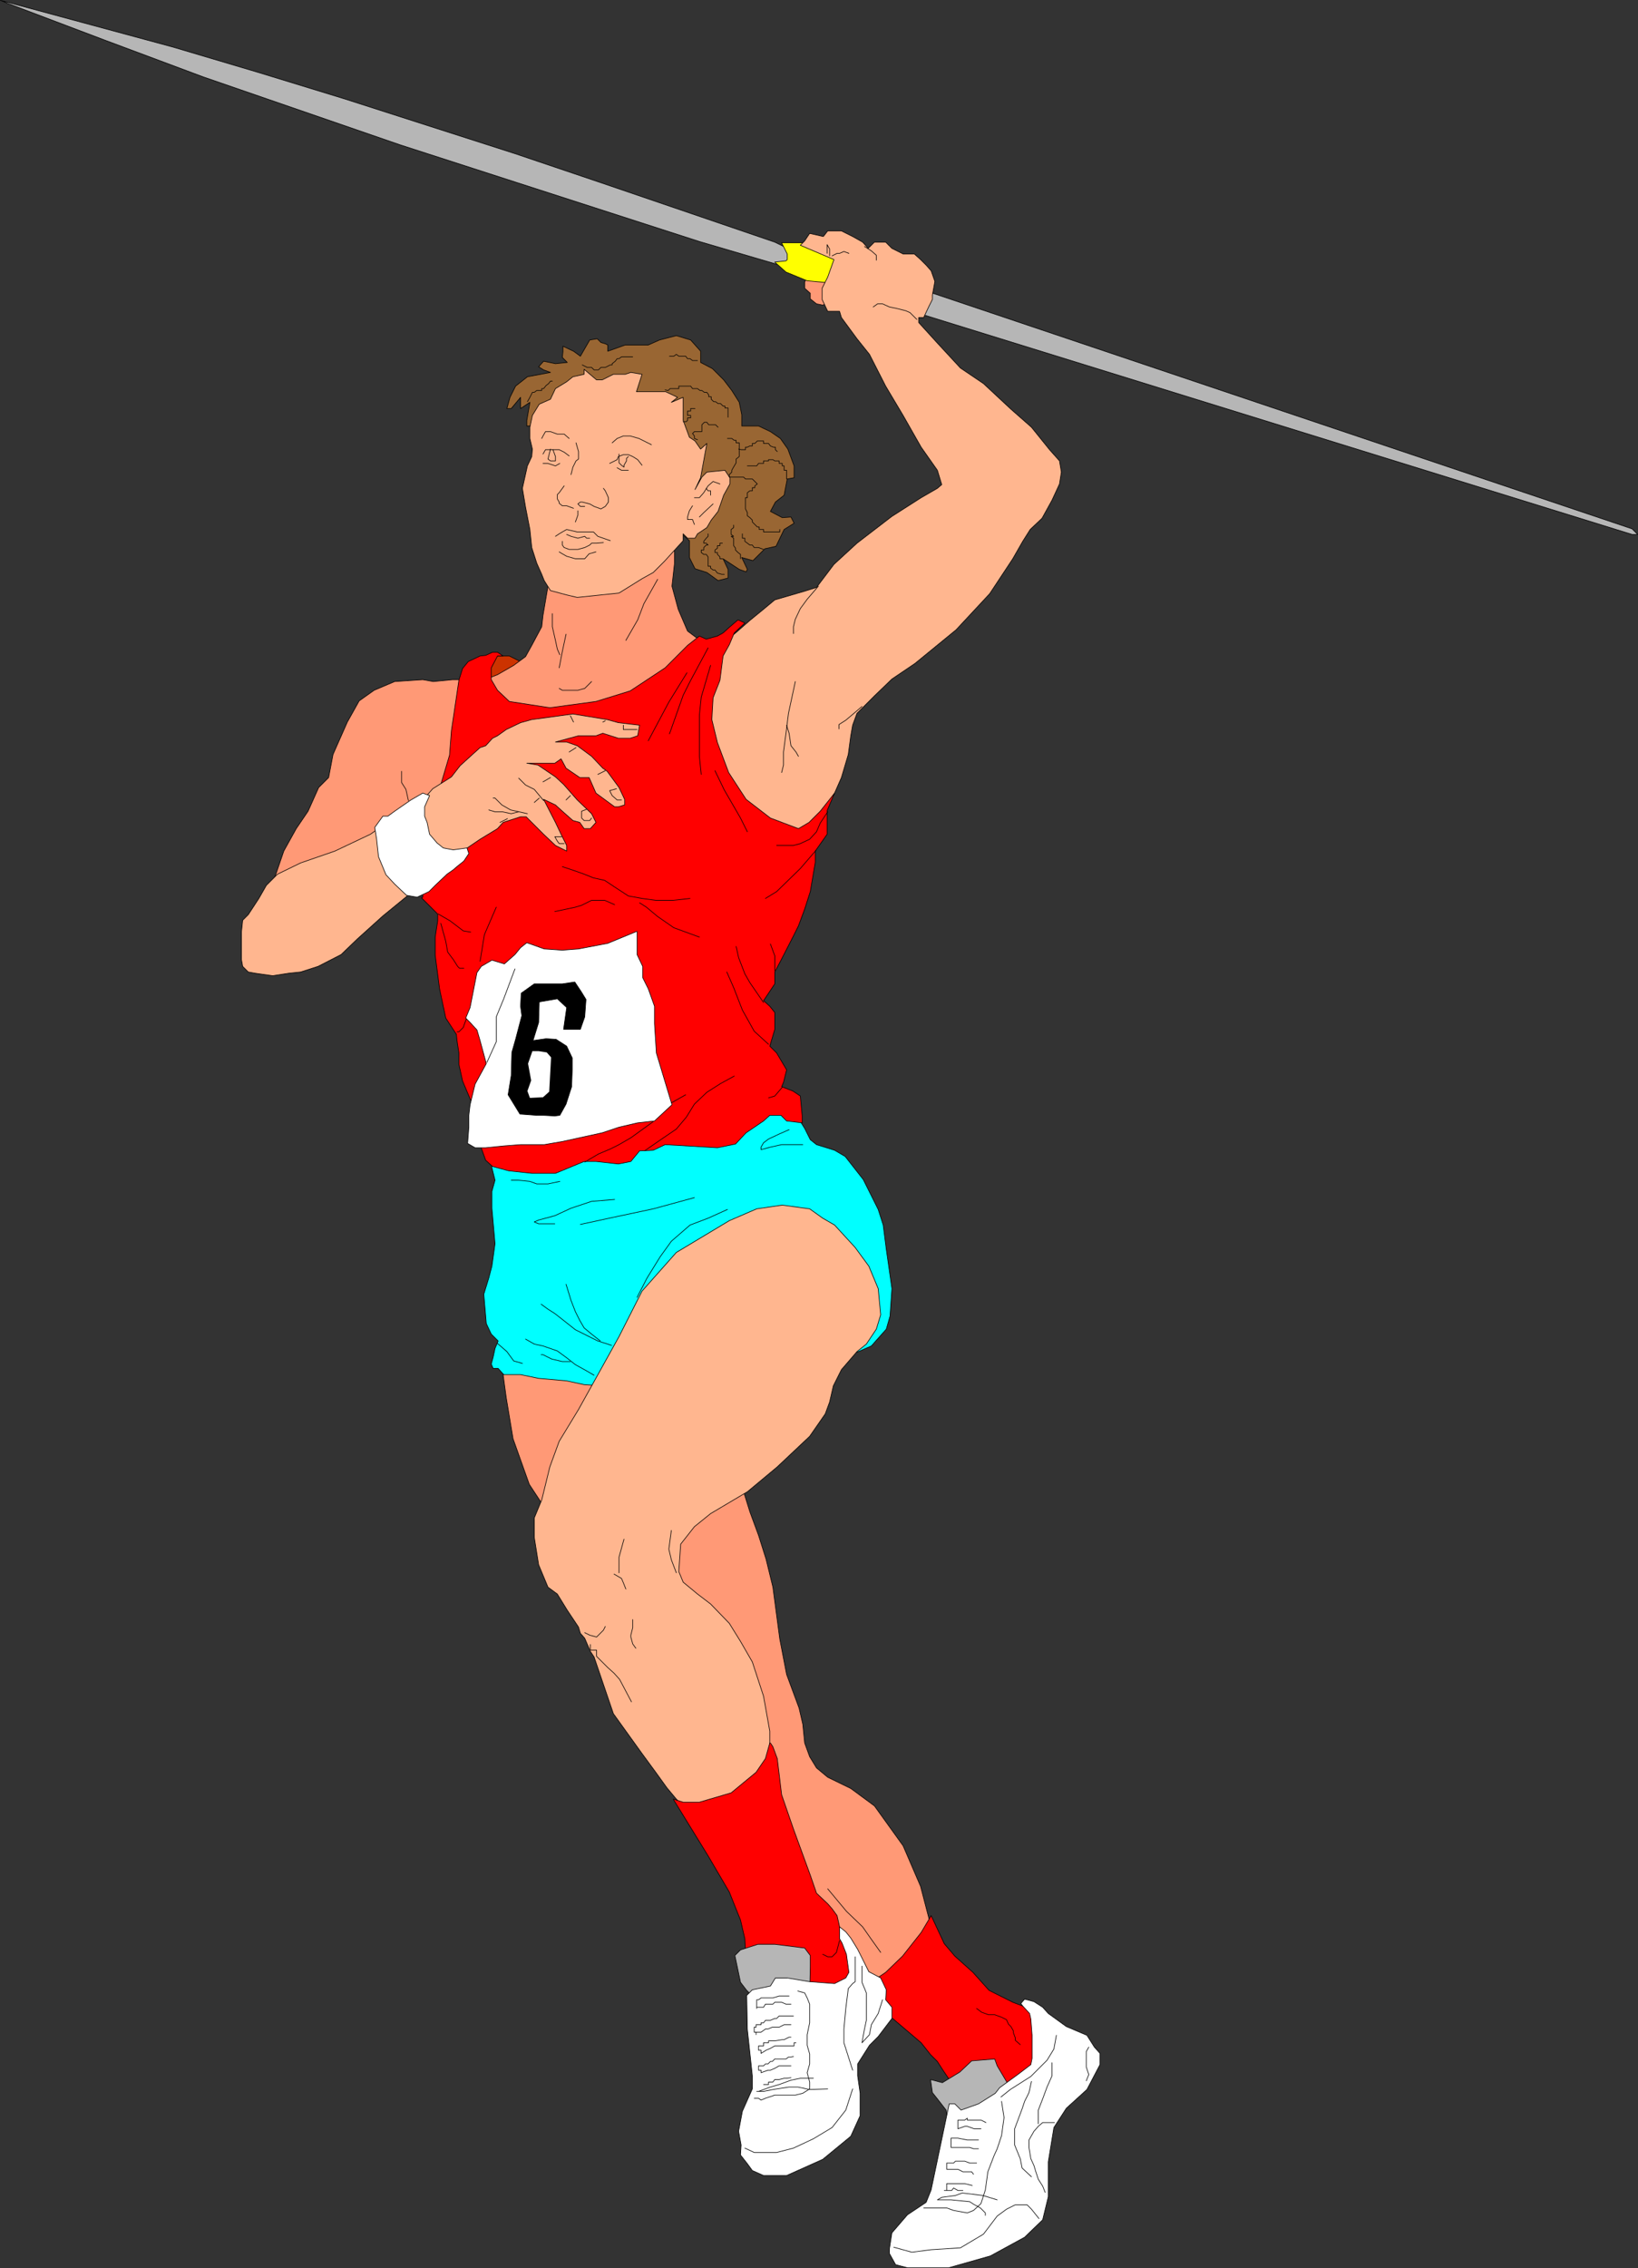 <?xml version="1.0" encoding="UTF-8" standalone="no"?>
<svg
   version="1.0"
   width="112.411mm"
   height="155.583mm"
   id="svg172"
   sodipodi:docname="Javelin 1.wmf"
   xmlns:inkscape="http://www.inkscape.org/namespaces/inkscape"
   xmlns:sodipodi="http://sodipodi.sourceforge.net/DTD/sodipodi-0.dtd"
   xmlns="http://www.w3.org/2000/svg"
   xmlns:svg="http://www.w3.org/2000/svg">
  <rect width="100%" height="100%" fill="#333333" stroke="none"/>
  <sodipodi:namedview
     id="namedview172"
     pagecolor="#ffffff"
     bordercolor="#000000"
     borderopacity="0.25"
     inkscape:showpageshadow="2"
     inkscape:pageopacity="0.0"
     inkscape:pagecheckerboard="0"
     inkscape:deskcolor="#d1d1d1"
     inkscape:document-units="mm" />
  <defs
     id="defs1">
    <pattern
       id="WMFhbasepattern"
       patternUnits="userSpaceOnUse"
       width="6"
       height="6"
       x="0"
       y="0" />
  </defs>
  <path
     style="fill:#b6b6b6;fill-opacity:1;fill-rule:evenodd;stroke:none"
     d="m 237.156,74.413 186.17,62.697 1.454,1.454 h -1.454 L 235.54,80.392 Z"
     id="path1" />
  <path
     style="fill:none;stroke:#000000;stroke-width:0.162px;stroke-linecap:round;stroke-linejoin:round;stroke-miterlimit:4;stroke-dasharray:none;stroke-opacity:1"
     d="m 237.156,74.413 186.17,62.697 1.454,1.454 h -1.454 l -187.786,-58.173 1.616,-5.979 v 0"
     id="path2" />
  <path
     style="fill:#b6b6b6;fill-opacity:1;fill-rule:evenodd;stroke:none"
     d="M 207.259,70.211 181.402,62.617 103.832,37.57 52.764,19.956 27.23,10.423 2.02,0.889 0.081,0.081 44.846,12.2 l 22.302,6.625 22.14,6.787 44.28,14.22 21.978,7.433 45.411,15.513 6.303,3.07 v 4.363 z"
     id="path3" />
  <path
     style="fill:none;stroke:#000000;stroke-width:0.162px;stroke-linecap:round;stroke-linejoin:round;stroke-miterlimit:4;stroke-dasharray:none;stroke-opacity:1"
     d="M 207.259,70.211 181.402,62.617 103.832,37.57 52.764,19.956 27.23,10.423 2.02,0.889 0.081,0.081 44.846,12.2 l 22.302,6.625 22.14,6.787 44.28,14.22 21.978,7.433 45.411,15.513 6.303,3.07 v 4.363 0"
     id="path4" />
  <path
     style="fill:#ff9976;fill-opacity:1;fill-rule:evenodd;stroke:none"
     d="m 210.168,70.211 -1.454,2.909 v 1.616 l 1.454,1.293 v 1.454 l 1.616,1.293 1.616,0.323 4.363,-1.616 h 1.616 l -1.616,-5.817 -1.454,-1.454 h -6.141 z"
     id="path5" />
  <path
     style="fill:none;stroke:#000000;stroke-width:0.162px;stroke-linecap:round;stroke-linejoin:round;stroke-miterlimit:4;stroke-dasharray:none;stroke-opacity:1"
     d="m 210.168,70.211 -1.454,2.909 v 1.616 l 1.454,1.293 v 1.454 l 1.616,1.293 1.616,0.323 4.363,-1.616 h 1.616 l -1.616,-5.817 -1.454,-1.454 h -6.141 v 0"
     id="path6" />
  <path
     style="fill:#ffff00;fill-opacity:1;fill-rule:evenodd;stroke:none"
     d="m 222.289,67.626 -13.575,-4.686 h -2.909 -3.071 l 1.454,2.909 v 1.454 l -0.323,0.323 -2.909,0.323 2.909,2.585 5.495,2.262 5.171,0.485 4.687,2.747 3.071,-8.403 z"
     id="path7" />
  <path
     style="fill:none;stroke:#000000;stroke-width:0.162px;stroke-linecap:round;stroke-linejoin:round;stroke-miterlimit:4;stroke-dasharray:none;stroke-opacity:1"
     d="m 222.289,67.626 -13.575,-4.686 h -2.909 -3.071 l 1.454,2.909 v 1.454 l -0.323,0.323 -2.909,0.323 2.909,2.585 5.495,2.262 5.171,0.485 4.687,2.747 3.071,-8.403 v 0"
     id="path8" />
  <path
     style="fill:#cc3300;fill-opacity:1;fill-rule:evenodd;stroke:none"
     d="m 135.022,171.529 -2.909,-1.454 h -1.616 -1.454 l -4.525,2.909 -1.616,3.07 1.616,1.454 h 4.525 l 4.525,-3.07 z"
     id="path9" />
  <path
     style="fill:none;stroke:#000000;stroke-width:0.162px;stroke-linecap:round;stroke-linejoin:round;stroke-miterlimit:4;stroke-dasharray:none;stroke-opacity:1"
     d="m 135.022,171.529 -2.909,-1.454 h -1.616 -1.454 l -4.525,2.909 -1.616,3.07 1.616,1.454 h 4.525 l 4.525,-3.07 1.454,-2.909 v 0"
     id="path10" />
  <path
     style="fill:#996633;fill-opacity:1;fill-rule:evenodd;stroke:none"
     d="m 177.201,138.726 1.616,1.454 v 1.454 2.909 l 1.454,2.909 3.071,0.97 2.909,2.101 2.586,-0.646 v -2.262 l -1.293,-2.747 4.202,2.747 1.778,0.646 0.323,-0.646 -1.454,-3.07 2.909,0.808 3.071,-3.07 2.909,-0.646 2.101,-4.363 2.586,-1.616 -0.808,-1.616 -2.262,0.162 -3.071,-1.616 1.293,-2.424 2.262,-1.778 0.808,-4.201 1.778,-0.323 v -3.07 l -1.616,-4.363 -1.939,-2.747 -2.586,-1.778 -3.071,-1.454 h -4.363 v -2.909 l -0.646,-3.232 -1.939,-3.07 -2.101,-2.747 -2.909,-2.909 -3.071,-1.616 v -2.909 l -2.586,-2.909 -3.717,-1.131 -4.363,1.131 -2.909,1.293 h -5.979 l -4.525,1.616 v -1.616 l -0.646,-0.323 -1.131,-0.323 -0.97,-0.97 -1.939,0.323 -2.424,4.201 -1.778,-1.293 -2.747,-1.293 v 1.454 l -0.162,1.454 1.293,1.293 -3.071,0.323 -3.071,-0.646 -1.293,1.454 1.293,0.808 1.778,0.646 -5.979,1.131 -3.071,2.424 -1.454,2.909 -0.808,2.909 h 1.131 l 2.424,-2.909 v 2.909 l 2.424,-1.616 -0.808,4.686 v 1.454 h 3.071 l 4.363,2.909 3.071,3.07 12.12,13.412 7.272,5.817 9.212,3.07 z"
     id="path11" />
  <path
     style="fill:none;stroke:#000000;stroke-width:0.162px;stroke-linecap:round;stroke-linejoin:round;stroke-miterlimit:4;stroke-dasharray:none;stroke-opacity:1"
     d="m 177.201,138.726 1.616,1.454 v 1.454 2.909 l 1.454,2.909 3.071,0.97 2.909,2.101 2.586,-0.646 v -2.262 l -1.293,-2.747 4.202,2.747 1.778,0.646 0.323,-0.646 -1.454,-3.07 2.909,0.808 3.071,-3.07 2.909,-0.646 2.101,-4.363 2.586,-1.616 -0.808,-1.616 -2.262,0.162 -3.071,-1.616 1.293,-2.424 2.262,-1.778 0.808,-4.201 1.778,-0.323 v -3.07 l -1.616,-4.363 -1.939,-2.747 -2.586,-1.778 -3.071,-1.454 h -4.363 v -2.909 l -0.646,-3.232 -1.939,-3.07 -2.101,-2.747 -2.909,-2.909 -3.071,-1.616 v -2.909 l -2.586,-2.909 -3.717,-1.131 -4.363,1.131 -2.909,1.293 h -5.979 l -4.525,1.616 v -1.616 l -0.646,-0.323 -1.131,-0.323 -0.97,-0.97 -1.939,0.323 -2.424,4.201 -1.778,-1.293 -2.747,-1.293 v 1.454 l -0.162,1.454 1.293,1.293 -3.071,0.323 -3.071,-0.646 -1.293,1.454 1.293,0.808 1.778,0.646 -5.979,1.131 -3.071,2.424 -1.454,2.909 -0.808,2.909 h 1.131 l 2.424,-2.909 v 2.909 l 2.424,-1.616 -0.808,4.686 v 1.454 h 3.071 l 4.363,2.909 3.071,3.07 12.12,13.412 7.272,5.817 9.212,3.07 h 1.454 v 0"
     id="path12" />
  <path
     style="fill:#00ffff;fill-opacity:1;fill-rule:evenodd;stroke:none"
     d="m 222.289,350.572 3.717,-1.616 3.879,-4.363 0.97,-3.393 0.485,-7.11 -1.454,-10.18 -0.808,-6.302 -1.293,-4.04 -3.879,-7.756 -4.687,-5.979 -2.747,-1.616 -4.687,-1.454 -1.616,-1.293 -1.454,-2.909 -2.909,-4.686 -3.071,-1.454 -64.642,6.14 -12.12,4.525 1.616,2.747 v 2.909 l 0.808,3.232 -0.808,2.909 v 4.363 l 0.808,9.211 -0.808,5.817 -0.808,3.07 -1.293,4.201 0.646,7.595 1.293,2.747 1.778,1.778 -0.808,1.939 -0.485,2.262 -0.485,1.778 0.485,1.131 h 1.293 l 1.454,1.616 1.454,1.616 5.979,5.817 9.05,3.07 h 7.595 l 29.897,-8.888 27.15,-11.958 8.888,2.909 1.616,1.616 z"
     id="path13" />
  <path
     style="fill:none;stroke:#000000;stroke-width:0.162px;stroke-linecap:round;stroke-linejoin:round;stroke-miterlimit:4;stroke-dasharray:none;stroke-opacity:1"
     d="m 222.289,350.572 3.717,-1.616 3.879,-4.363 0.97,-3.393 0.485,-7.11 -1.454,-10.18 -0.808,-6.302 -1.293,-4.04 -3.879,-7.756 -4.687,-5.979 -2.747,-1.616 -4.687,-1.454 -1.616,-1.293 -1.454,-2.909 -2.909,-4.686 -3.071,-1.454 -64.642,6.14 -12.12,4.525 1.616,2.747 v 2.909 l 0.808,3.232 -0.808,2.909 v 4.363 l 0.808,9.211 -0.808,5.817 -0.808,3.07 -1.293,4.201 0.646,7.595 1.293,2.747 1.778,1.778 -0.808,1.939 -0.485,2.262 -0.485,1.778 0.485,1.131 h 1.293 l 1.454,1.616 1.454,1.616 5.979,5.817 9.05,3.07 h 7.595 l 29.897,-8.888 27.15,-11.958 8.888,2.909 1.616,1.616 v 0"
     id="path14" />
  <path
     style="fill:#ff9976;fill-opacity:1;fill-rule:evenodd;stroke:none"
     d="m 158.616,359.459 -7.111,-0.485 -4.525,-0.97 -7.272,-0.646 -4.687,-0.97 h -4.525 l 0.808,5.979 1.778,10.665 4.202,11.796 6.787,10.342 66.097,96.955 9.05,13.412 5.979,8.888 11.959,-3.07 4.687,-10.503 -3.071,-11.796 -4.525,-10.503 -7.434,-10.342 -6.141,-4.525 -5.979,-2.909 -2.909,-2.424 -1.778,-2.909 -1.293,-3.555 -0.485,-4.848 -0.97,-4.201 -3.232,-8.726 -1.778,-9.211 -1.778,-13.412 -1.778,-7.272 -1.939,-6.14 -2.262,-6.14 -2.262,-7.272 -9.05,-22.3 -1.616,-2.909 h -22.786 v 0 z"
     id="path15" />
  <path
     style="fill:none;stroke:#000000;stroke-width:0.162px;stroke-linecap:round;stroke-linejoin:round;stroke-miterlimit:4;stroke-dasharray:none;stroke-opacity:1"
     d="m 158.616,359.459 -7.111,-0.485 -4.525,-0.97 -7.272,-0.646 -4.687,-0.97 h -4.525 l 0.808,5.979 1.778,10.665 4.202,11.796 6.787,10.342 66.097,96.955 9.05,13.412 5.979,8.888 11.959,-3.07 4.687,-10.503 -3.071,-11.796 -4.525,-10.503 -7.434,-10.342 -6.141,-4.525 -5.979,-2.909 -2.909,-2.424 -1.778,-2.909 -1.293,-3.555 -0.485,-4.848 -0.97,-4.201 -3.232,-8.726 -1.778,-9.211 -1.778,-13.412 -1.778,-7.272 -1.939,-6.14 -2.262,-6.14 -2.262,-7.272 -9.05,-22.3 -1.616,-2.909 h -22.786 v 0"
     id="path16" />
  <path
     style="fill:#ffb68f;fill-opacity:1;fill-rule:evenodd;stroke:none"
     d="m 224.713,348.471 2.586,-3.878 1.131,-3.717 -0.646,-6.787 -2.424,-5.817 -3.555,-4.848 -5.333,-5.817 -3.071,-1.778 -3.394,-2.424 -7.111,-0.97 -6.626,0.97 -7.111,3.07 -13.736,8.241 -8.888,10.019 -5.979,11.796 -10.504,18.906 -5.01,8.241 -2.424,6.625 -2.101,8.564 -1.939,4.686 v 5.009 l 1.131,7.11 2.424,5.817 2.424,1.778 2.586,4.201 2.909,4.363 0.485,1.616 1.131,1.293 1.454,3.393 0.97,1.454 5.01,14.705 7.434,10.342 3.555,4.848 2.909,4.04 2.424,2.909 3.232,3.232 5.656,1.616 9.373,-3.07 4.848,-4.686 1.131,-5.817 v -8.888 l -1.616,-9.049 -2.909,-8.888 -3.071,-5.332 -2.909,-4.686 -4.848,-5.009 -3.394,-2.585 -3.717,-3.07 -1.131,-2.747 0.485,-7.11 3.555,-4.525 4.202,-3.393 9.535,-5.656 7.757,-6.464 8.404,-7.918 4.04,-5.817 1.131,-3.07 0.97,-4.201 2.101,-4.201 4.04,-4.686 z"
     id="path17" />
  <path
     style="fill:none;stroke:#000000;stroke-width:0.162px;stroke-linecap:round;stroke-linejoin:round;stroke-miterlimit:4;stroke-dasharray:none;stroke-opacity:1"
     d="m 224.713,348.471 2.586,-3.878 1.131,-3.717 -0.646,-6.787 -2.424,-5.817 -3.555,-4.848 -5.333,-5.817 -3.071,-1.778 -3.394,-2.424 -7.111,-0.97 -6.626,0.97 -7.111,3.07 -13.736,8.241 -8.888,10.019 -5.979,11.796 -10.504,18.906 -5.01,8.241 -2.424,6.625 -2.101,8.564 -1.939,4.686 v 5.009 l 1.131,7.11 2.424,5.817 2.424,1.778 2.586,4.201 2.909,4.363 0.485,1.616 1.131,1.293 1.454,3.393 0.97,1.454 5.01,14.705 7.434,10.342 3.555,4.848 2.909,4.04 2.424,2.909 3.232,3.232 5.656,1.616 9.373,-3.07 4.848,-4.686 1.131,-5.817 v -8.888 l -1.616,-9.049 -2.909,-8.888 -3.071,-5.332 -2.909,-4.686 -4.848,-5.009 -3.394,-2.585 -3.717,-3.07 -1.131,-2.747 0.485,-7.11 3.555,-4.525 4.202,-3.393 9.535,-5.656 7.757,-6.464 8.404,-7.918 4.04,-5.817 1.131,-3.07 0.97,-4.201 2.101,-4.201 4.04,-4.686 2.424,-1.939 v 0"
     id="path18" />
  <path
     style="fill:#ff0000;fill-opacity:1;fill-rule:evenodd;stroke:none"
     d="m 270.286,522.02 -7.595,-2.909 -6.141,-3.07 -4.202,-4.686 -4.687,-4.201 -2.747,-3.232 -3.394,-7.272 -2.586,4.363 -4.848,6.14 -4.363,4.201 -4.525,3.07 v 3.232 l 1.454,1.454 1.454,1.293 10.828,9.211 2.424,3.07 1.778,1.778 1.454,2.262 3.071,4.525 4.687,4.525 8.888,1.454 5.818,-3.07 6.303,-7.433 -1.454,-4.363 -1.616,-10.342 z"
     id="path19" />
  <path
     style="fill:none;stroke:#000000;stroke-width:0.162px;stroke-linecap:round;stroke-linejoin:round;stroke-miterlimit:4;stroke-dasharray:none;stroke-opacity:1"
     d="m 270.286,522.02 -7.595,-2.909 -6.141,-3.07 -4.202,-4.686 -4.687,-4.201 -2.747,-3.232 -3.394,-7.272 -2.586,4.363 -4.848,6.14 -4.363,4.201 -4.525,3.07 v 3.232 l 1.454,1.454 1.454,1.293 10.828,9.211 2.424,3.07 1.778,1.778 1.454,2.262 3.071,4.525 4.687,4.525 8.888,1.454 5.818,-3.07 6.303,-7.433 -1.454,-4.363 -1.616,-10.342 v 0"
     id="path20" />
  <path
     style="fill:#ff0000;fill-opacity:1;fill-rule:evenodd;stroke:none"
     d="m 199.664,451.89 -1.131,4.04 -2.424,3.555 -6.464,5.333 -8.242,2.424 h -4.202 l -2.586,-0.808 9.05,14.705 5.495,9.372 2.909,7.272 1.131,4.848 0.323,5.817 4.525,5.817 1.616,4.686 6.141,3.07 7.434,-3.07 9.05,-1.454 1.454,-3.232 -3.071,-4.363 -1.454,-4.363 -0.97,-2.909 -0.485,-3.07 -0.646,-2.909 -1.293,-1.778 -1.131,-1.293 -2.909,-2.747 -1.616,-4.686 -4.363,-11.958 -3.071,-8.888 -1.131,-9.372 -1.131,-3.07 -0.646,-0.97 v 0 z"
     id="path21" />
  <path
     style="fill:none;stroke:#000000;stroke-width:0.162px;stroke-linecap:round;stroke-linejoin:round;stroke-miterlimit:4;stroke-dasharray:none;stroke-opacity:1"
     d="m 199.664,451.89 -1.131,4.04 -2.424,3.555 -6.464,5.333 -8.242,2.424 h -4.202 l -2.586,-0.808 9.05,14.705 5.495,9.372 2.909,7.272 1.131,4.848 0.323,5.817 4.525,5.817 1.616,4.686 6.141,3.07 7.434,-3.07 9.05,-1.454 1.454,-3.232 -3.071,-4.363 -1.454,-4.363 -0.97,-2.909 -0.485,-3.07 -0.646,-2.909 -1.293,-1.778 -1.131,-1.293 -2.909,-2.747 -1.616,-4.686 -4.363,-11.958 -3.071,-8.888 -1.131,-9.372 -1.131,-3.07 -0.646,-0.97 v 0"
     id="path22" />
  <path
     style="fill:#b6b6b6;fill-opacity:1;fill-rule:evenodd;stroke:none"
     d="m 259.62,544.158 1.616,-4.201 -2.586,-4.363 -0.646,-1.778 -5.979,0.485 -3.071,2.909 -4.525,2.747 -3.071,-0.808 0.485,3.393 1.293,1.616 2.262,2.909 0.646,4.525 13.575,-7.433 z"
     id="path23" />
  <path
     style="fill:none;stroke:#000000;stroke-width:0.162px;stroke-linecap:round;stroke-linejoin:round;stroke-miterlimit:4;stroke-dasharray:none;stroke-opacity:1"
     d="m 259.62,544.158 1.616,-4.201 -2.586,-4.363 -0.646,-1.778 -5.979,0.485 -3.071,2.909 -4.525,2.747 -3.071,-0.808 0.485,3.393 1.293,1.616 2.262,2.909 0.646,4.525 13.575,-7.433 v 0"
     id="path24" />
  <path
     style="fill:#b6b6b6;fill-opacity:1;fill-rule:evenodd;stroke:none"
     d="m 210.007,517.496 0.162,-7.595 v -2.909 l -1.454,-1.939 -7.757,-0.97 h -4.363 l -4.525,1.454 -1.454,1.454 1.454,6.948 1.616,2.101 1.454,1.454 h 4.525 10.343 z"
     id="path25" />
  <path
     style="fill:none;stroke:#000000;stroke-width:0.162px;stroke-linecap:round;stroke-linejoin:round;stroke-miterlimit:4;stroke-dasharray:none;stroke-opacity:1"
     d="m 210.007,517.496 0.162,-7.595 v -2.909 l -1.454,-1.939 -7.757,-0.97 h -4.363 l -4.525,1.454 -1.454,1.454 1.454,6.948 1.616,2.101 1.454,1.454 h 4.525 10.343 v 0"
     id="path26" />
  <path
     style="fill:#ffffff;fill-opacity:1;fill-rule:evenodd;stroke:none"
     d="m 259.296,541.249 4.687,-3.393 3.394,-2.585 0.323,-1.616 v -5.979 l -0.323,-4.201 -0.323,-1.454 -1.778,-1.939 -0.485,-0.646 0.97,-1.131 2.424,0.646 2.262,1.454 1.454,1.616 4.687,3.393 5.333,2.262 1.939,3.07 1.454,1.616 v 2.909 l -3.394,6.464 -5.333,4.848 -3.232,5.009 -1.454,8.888 v 9.049 l -1.454,5.979 -4.687,4.525 -8.888,4.848 -10.828,3.07 h -10.666 l -3.071,-0.808 -1.616,-2.909 v -1.131 l 0.646,-4.201 4.04,-4.686 4.848,-3.232 1.293,-3.232 4.687,-22.3 h 1.454 l 1.616,1.616 4.525,-1.616 4.363,-2.747 z"
     id="path27" />
  <path
     style="fill:none;stroke:#000000;stroke-width:0.162px;stroke-linecap:round;stroke-linejoin:round;stroke-miterlimit:4;stroke-dasharray:none;stroke-opacity:1"
     d="m 259.296,541.249 4.687,-3.393 3.394,-2.585 0.323,-1.616 v -5.979 l -0.323,-4.201 -0.323,-1.454 -1.778,-1.939 -0.485,-0.646 0.97,-1.131 2.424,0.646 2.262,1.454 1.454,1.616 4.687,3.393 5.333,2.262 1.939,3.07 1.454,1.616 v 2.909 l -3.394,6.464 -5.333,4.848 -3.232,5.009 -1.454,8.888 v 9.049 l -1.454,5.979 -4.687,4.525 -8.888,4.848 -10.828,3.07 h -10.666 l -3.071,-0.808 -1.616,-2.909 v -1.131 l 0.646,-4.201 4.04,-4.686 4.848,-3.232 1.293,-3.232 4.687,-22.3 h 1.454 l 1.616,1.616 4.525,-1.616 4.363,-2.747 1.131,-1.454 v 0"
     id="path28" />
  <path
     style="fill:#ffffff;fill-opacity:1;fill-rule:evenodd;stroke:none"
     d="m 217.764,499.559 v 3.07 l 0.646,1.131 1.131,2.909 0.646,4.686 -0.808,1.454 -2.909,1.454 -6.464,-0.485 -5.818,-0.97 h -3.071 l -1.293,2.101 -4.687,0.97 -1.454,1.454 0.162,8.726 1.293,12.119 v 3.393 l -2.586,5.817 -0.97,5.171 0.646,3.555 -0.162,2.585 1.778,2.262 1.293,1.778 2.909,1.293 h 5.979 l 9.373,-4.201 7.272,-5.979 2.424,-5.332 v -5.817 l -0.646,-4.525 v -3.07 l 3.071,-4.848 2.262,-2.262 3.555,-4.686 v -2.909 l -1.616,-1.939 0.162,-2.585 -1.454,-3.07 -3.071,-1.616 -2.909,-5.817 -1.778,-2.909 -1.293,-1.616 -1.616,-1.293 z"
     id="path29" />
  <path
     style="fill:none;stroke:#000000;stroke-width:0.162px;stroke-linecap:round;stroke-linejoin:round;stroke-miterlimit:4;stroke-dasharray:none;stroke-opacity:1"
     d="m 217.764,499.559 v 3.07 l 0.646,1.131 1.131,2.909 0.646,4.686 -0.808,1.454 -2.909,1.454 -6.464,-0.485 -5.818,-0.97 h -3.071 l -1.293,2.101 -4.687,0.97 -1.454,1.454 0.162,8.726 1.293,12.119 v 3.393 l -2.586,5.817 -0.97,5.171 0.646,3.555 -0.162,2.585 1.778,2.262 1.293,1.778 2.909,1.293 h 5.979 l 9.373,-4.201 7.272,-5.979 2.424,-5.332 v -5.817 l -0.646,-4.525 v -3.07 l 3.071,-4.848 2.262,-2.262 3.555,-4.686 v -2.909 l -1.616,-1.939 0.162,-2.585 -1.454,-3.07 -3.071,-1.616 -2.909,-5.817 -1.778,-2.909 -1.293,-1.616 -1.616,-1.293 v 0"
     id="path30" />
  <path
     style="fill:#ff9976;fill-opacity:1;fill-rule:evenodd;stroke:none"
     d="m 123.224,176.054 -3.071,0.162 h -2.747 l -5.01,0.485 -2.747,-0.485 -7.272,0.485 -5.333,2.262 -3.879,2.747 -3.071,5.494 -3.717,8.403 -1.131,5.979 -2.586,2.585 -2.747,6.14 -3.071,4.525 -3.232,5.817 -2.101,6.14 -3.071,6.625 17.453,-3.878 16.484,-4.525 10.181,-4.363 7.595,-9.049 1.454,-11.796 v -11.958 -8.888 -1.454 z"
     id="path31" />
  <path
     style="fill:none;stroke:#000000;stroke-width:0.162px;stroke-linecap:round;stroke-linejoin:round;stroke-miterlimit:4;stroke-dasharray:none;stroke-opacity:1"
     d="m 123.224,176.054 -3.071,0.162 h -2.747 l -5.01,0.485 -2.747,-0.485 -7.272,0.485 -5.333,2.262 -3.879,2.747 -3.071,5.494 -3.717,8.403 -1.131,5.979 -2.586,2.585 -2.747,6.14 -3.071,4.525 -3.232,5.817 -2.101,6.14 -3.071,6.625 17.453,-3.878 16.484,-4.525 10.181,-4.363 7.595,-9.049 1.454,-11.796 v -11.958 -8.888 -1.454 l 1.616,-1.454 v 0"
     id="path32" />
  <path
     style="fill:#ff9976;fill-opacity:1;fill-rule:evenodd;stroke:none"
     d="m 142.779,146.159 -0.646,5.817 -1.293,7.595 -0.323,2.909 -2.586,4.848 -1.616,2.909 -3.071,2.262 -4.202,2.424 -2.909,1.131 v 1.454 l 1.454,5.979 3.071,4.525 7.434,2.747 15.191,-1.293 13.413,-3.07 9.212,-5.979 4.363,-5.979 v -4.363 l 1.293,-4.04 -3.232,-2.424 -0.97,-2.262 -1.454,-3.393 -1.616,-5.979 0.646,-5.817 v -5.332 l 0.485,-1.778 0.485,-1.778 -33.129,8.888 z"
     id="path33" />
  <path
     style="fill:none;stroke:#000000;stroke-width:0.162px;stroke-linecap:round;stroke-linejoin:round;stroke-miterlimit:4;stroke-dasharray:none;stroke-opacity:1"
     d="m 142.779,146.159 -0.646,5.817 -1.293,7.595 -0.323,2.909 -2.586,4.848 -1.616,2.909 -3.071,2.262 -4.202,2.424 -2.909,1.131 v 1.454 l 1.454,5.979 3.071,4.525 7.434,2.747 15.191,-1.293 13.413,-3.07 9.212,-5.979 4.363,-5.979 v -4.363 l 1.293,-4.04 -3.232,-2.424 -0.97,-2.262 -1.454,-3.393 -1.616,-5.979 0.646,-5.817 v -5.332 l 0.485,-1.778 0.485,-1.778 -33.129,8.888 v 0"
     id="path34" />
  <path
     style="fill:#ffb68f;fill-opacity:1;fill-rule:evenodd;stroke:none"
     d="m 184.635,168.62 5.979,-4.363 3.879,-3.393 3.555,-2.909 2.909,-2.424 7.757,-2.262 3.071,-0.97 4.525,-5.979 5.979,-5.494 9.05,-6.948 7.595,-4.848 4.202,-2.424 1.131,-0.97 -1.131,-3.717 -4.202,-5.979 -4.687,-8.241 -4.525,-7.595 -4.202,-8.241 -3.232,-4.04 -4.04,-5.494 -0.485,-1.616 h -3.071 l -1.454,-3.07 v -2.909 l 1.454,-2.909 1.616,-4.525 -8.727,-3.717 1.131,-1.131 1.293,-1.939 3.555,0.808 1.131,-1.454 h 3.555 l 2.909,1.454 2.586,1.454 1.454,1.616 1.616,-1.616 h 2.909 l 1.616,1.616 2.909,1.454 h 2.909 l 1.616,1.454 1.454,1.454 1.293,1.454 0.97,2.747 -0.646,3.555 v 1.131 l -0.97,1.939 -1.293,2.747 h -1.293 v 1.293 l 4.848,5.333 5.979,6.464 5.979,4.04 7.111,6.625 5.333,4.686 4.687,5.817 2.586,2.909 0.485,2.909 -0.485,3.07 -1.939,4.201 -2.586,4.686 -3.071,2.909 -1.939,3.07 -2.586,4.525 -5.979,9.049 -8.727,9.372 -10.666,8.726 -5.979,4.04 -4.525,4.363 -4.525,4.525 -1.131,3.07 -0.485,2.747 -0.646,4.848 -1.778,5.979 -1.778,4.04 -1.778,2.909 -2.909,4.848 -5.979,4.201 h -10.504 l -10.666,-8.888 -6.141,-14.866 -1.293,-7.433 1.293,-8.888 6.141,-8.888 z"
     id="path35" />
  <path
     style="fill:none;stroke:#000000;stroke-width:0.162px;stroke-linecap:round;stroke-linejoin:round;stroke-miterlimit:4;stroke-dasharray:none;stroke-opacity:1"
     d="m 184.635,168.62 5.979,-4.363 3.879,-3.393 3.555,-2.909 2.909,-2.424 7.757,-2.262 3.071,-0.97 4.525,-5.979 5.979,-5.494 9.05,-6.948 7.595,-4.848 4.202,-2.424 1.131,-0.97 -1.131,-3.717 -4.202,-5.979 -4.687,-8.241 -4.525,-7.595 -4.202,-8.241 -3.232,-4.04 -4.04,-5.494 -0.485,-1.616 h -3.071 l -1.454,-3.07 v -2.909 l 1.454,-2.909 1.616,-4.525 -8.727,-3.717 1.131,-1.131 1.293,-1.939 3.555,0.808 1.131,-1.454 h 3.555 l 2.909,1.454 2.586,1.454 1.454,1.616 1.616,-1.616 h 2.909 l 1.616,1.616 2.909,1.454 h 2.909 l 1.616,1.454 1.454,1.454 1.293,1.454 0.97,2.747 -0.646,3.555 v 1.131 l -0.97,1.939 -1.293,2.747 h -1.293 v 1.293 l 4.848,5.333 5.979,6.464 5.979,4.04 7.111,6.625 5.333,4.686 4.687,5.817 2.586,2.909 0.485,2.909 -0.485,3.07 -1.939,4.201 -2.586,4.686 -3.071,2.909 -1.939,3.07 -2.586,4.525 -5.979,9.049 -8.727,9.372 -10.666,8.726 -5.979,4.04 -4.525,4.363 -4.525,4.525 -1.131,3.07 -0.485,2.747 -0.646,4.848 -1.778,5.979 -1.778,4.04 -1.778,2.909 -2.909,4.848 -5.979,4.201 h -10.504 l -10.666,-8.888 -6.141,-14.866 -1.293,-7.433 1.293,-8.888 6.141,-8.888 v 0"
     id="path36" />
  <path
     style="fill:#ffb68f;fill-opacity:1;fill-rule:evenodd;stroke:none"
     d="m 177.201,138.403 1.131,1.131 h 1.939 l 0.646,-1.131 2.424,-1.616 1.131,-1.939 1.778,-2.262 1.454,-4.201 1.616,-2.909 v -1.616 l -1.293,-1.939 -4.687,0.485 -1.293,1.293 -1.778,3.232 1.454,-3.07 1.616,-8.888 -1.616,1.454 -1.454,-2.101 -1.454,-0.97 -1.616,-4.363 v -2.909 -3.07 l -3.071,1.293 1.616,-1.293 -3.071,-1.454 h -7.595 l 1.454,-4.525 -2.909,-0.485 -1.454,0.485 h -3.071 l -2.909,1.454 h -1.454 l -3.232,-2.747 v 1.293 l -2.909,0.646 -1.616,1.293 -2.909,1.778 -1.293,2.747 -2.909,1.293 -1.778,2.909 -0.646,3.07 v 2.909 l 0.646,2.747 -0.162,1.939 -1.131,2.424 -1.293,5.817 0.808,4.848 1.131,5.817 0.485,4.686 1.293,4.04 1.293,2.909 0.646,1.616 1.616,2.585 4.202,1.131 2.747,0.646 10.828,-1.131 5.979,-3.717 2.909,-1.616 2.909,-2.909 4.848,-5.333 v -1.778 z"
     id="path37" />
  <path
     style="fill:none;stroke:#000000;stroke-width:0.162px;stroke-linecap:round;stroke-linejoin:round;stroke-miterlimit:4;stroke-dasharray:none;stroke-opacity:1"
     d="m 177.201,138.403 1.131,1.131 h 1.939 l 0.646,-1.131 2.424,-1.616 1.131,-1.939 1.778,-2.262 1.454,-4.201 1.616,-2.909 v -1.616 l -1.293,-1.939 -4.687,0.485 -1.293,1.293 -1.778,3.232 1.454,-3.07 1.616,-8.888 -1.616,1.454 -1.454,-2.101 -1.454,-0.97 -1.616,-4.363 v -2.909 -3.07 l -3.071,1.293 1.616,-1.293 -3.071,-1.454 h -7.595 l 1.454,-4.525 -2.909,-0.485 -1.454,0.485 h -3.071 l -2.909,1.454 h -1.454 l -3.232,-2.747 v 1.293 l -2.909,0.646 -1.616,1.293 -2.909,1.778 -1.293,2.747 -2.909,1.293 -1.778,2.909 -0.646,3.07 v 2.909 l 0.646,2.747 -0.162,1.939 -1.131,2.424 -1.293,5.817 0.808,4.848 1.131,5.817 0.485,4.686 1.293,4.04 1.293,2.909 0.646,1.616 1.616,2.585 4.202,1.131 2.747,0.646 10.828,-1.131 5.979,-3.717 2.909,-1.616 2.909,-2.909 4.848,-5.333 v -1.778 0"
     id="path38" />
  <path
     style="fill:#ff0000;fill-opacity:1;fill-rule:evenodd;stroke:none"
     d="m 216.471,205.625 -3.717,4.686 -2.909,2.909 -2.747,1.616 -7.272,-2.747 -6.303,-4.848 -4.525,-6.948 -2.909,-7.756 -1.454,-5.979 0.323,-5.656 1.778,-4.525 0.808,-6.302 1.616,-2.909 1.293,-3.07 2.747,-2.585 -1.778,-0.808 -2.262,1.939 -1.616,1.454 -1.454,0.808 -2.909,0.808 -1.778,-0.808 -3.071,2.424 -5.818,5.817 -9.05,5.979 -8.888,2.747 -11.959,1.616 -10.504,-1.616 -3.071,-2.909 -1.616,-2.747 v -3.07 l 1.616,-3.07 h 1.454 l -1.454,-0.97 h -1.293 l -1.778,0.808 -1.454,0.162 -3.071,1.454 -1.454,1.778 -0.97,3.07 -1.939,13.089 -0.485,6.302 -2.586,8.726 -2.909,4.201 -1.454,8.888 v 9.049 5.979 l -0.323,0.162 4.202,4.201 v 1.778 l -0.646,4.201 v 4.686 l 1.131,8.726 1.616,7.595 2.747,4.201 0.162,1.616 0.485,3.232 v 2.909 l 0.97,4.363 2.586,6.14 0.323,1.293 v 2.909 4.525 l 1.616,1.616 1.454,4.04 1.778,1.616 4.202,1.131 5.979,0.646 h 6.141 l 2.747,-1.131 4.687,-1.939 h 3.071 l 5.818,0.646 3.232,-0.646 2.262,-2.747 3.555,-0.162 3.071,-1.454 13.575,0.808 4.687,-0.97 2.747,-2.909 4.525,-3.07 1.616,-1.454 h 2.909 l 1.454,1.454 4.04,0.485 v -1.778 l -0.485,-5.171 -1.939,-1.293 -2.909,-1.131 0.485,-1.131 0.808,-3.232 -2.586,-4.363 -1.778,-1.778 1.293,-4.363 v -1.454 -2.909 l -1.293,-1.616 -1.616,-1.454 2.909,-4.363 v -3.07 l 1.616,-3.07 3.071,-5.979 1.454,-2.909 1.616,-4.363 1.454,-4.525 1.293,-7.595 v -2.909 l 3.071,-4.363 v -1.454 -1.616 -1.616 -1.454 z"
     id="path39" />
  <path
     style="fill:none;stroke:#000000;stroke-width:0.162px;stroke-linecap:round;stroke-linejoin:round;stroke-miterlimit:4;stroke-dasharray:none;stroke-opacity:1"
     d="m 216.471,205.625 -3.717,4.686 -2.909,2.909 -2.747,1.616 -7.272,-2.747 -6.303,-4.848 -4.525,-6.948 -2.909,-7.756 -1.454,-5.979 0.323,-5.656 1.778,-4.525 0.808,-6.302 1.616,-2.909 1.293,-3.07 2.747,-2.585 -1.778,-0.808 -2.262,1.939 -1.616,1.454 -1.454,0.808 -2.909,0.808 -1.778,-0.808 -3.071,2.424 -5.818,5.817 -9.05,5.979 -8.888,2.747 -11.959,1.616 -10.504,-1.616 -3.071,-2.909 -1.616,-2.747 v -3.07 l 1.616,-3.07 h 1.454 l -1.454,-0.97 h -1.293 l -1.778,0.808 -1.454,0.162 -3.071,1.454 -1.454,1.778 -0.97,3.07 -1.939,13.089 -0.485,6.302 -2.586,8.726 -2.909,4.201 -1.454,8.888 v 9.049 5.979 l -0.323,0.162 4.202,4.201 v 1.778 l -0.646,4.201 v 4.686 l 1.131,8.726 1.616,7.595 2.747,4.201 0.162,1.616 0.485,3.232 v 2.909 l 0.97,4.363 2.586,6.14 0.323,1.293 v 2.909 4.525 l 1.616,1.616 1.454,4.04 1.778,1.616 4.202,1.131 5.979,0.646 h 6.141 l 2.747,-1.131 4.687,-1.939 h 3.071 l 5.818,0.646 3.232,-0.646 2.262,-2.747 3.555,-0.162 3.071,-1.454 13.575,0.808 4.687,-0.97 2.747,-2.909 4.525,-3.07 1.616,-1.454 h 2.909 l 1.454,1.454 4.04,0.485 v -1.778 l -0.485,-5.171 -1.939,-1.293 -2.909,-1.131 0.485,-1.131 0.808,-3.232 -2.586,-4.363 -1.778,-1.778 1.293,-4.363 v -1.454 -2.909 l -1.293,-1.616 -1.616,-1.454 2.909,-4.363 v -3.07 l 1.616,-3.07 3.071,-5.979 1.454,-2.909 1.616,-4.363 1.454,-4.525 1.293,-7.595 v -2.909 l 3.071,-4.363 v -1.454 -1.616 -1.616 -1.454 l 1.939,-4.525 v 0"
     id="path40" />
  <path
     style="fill:#ffffff;fill-opacity:1;fill-rule:evenodd;stroke:none"
     d="m 165.08,241.498 -7.434,3.07 -7.595,1.454 -4.202,0.323 -4.687,-0.323 -4.525,-1.616 -1.616,1.293 -1.454,1.778 -2.747,2.424 -3.232,-0.97 -2.747,1.616 -1.131,1.616 -1.778,9.049 -1.131,2.747 1.131,1.131 1.778,1.939 0.808,2.747 1.616,5.979 -2.909,5.333 -1.293,5.332 -0.323,2.747 v 3.07 l -0.323,4.201 1.939,1.131 h 2.747 l 4.848,-0.485 4.202,-0.323 h 6.141 l 4.687,-0.808 10.343,-2.262 4.363,-1.454 4.848,-1.131 4.363,-0.485 4.525,-4.201 -4.04,-13.412 -0.485,-7.595 v -4.525 l -1.616,-4.525 -1.454,-2.909 v -2.909 l -1.454,-3.07 v -5.979 0 z"
     id="path41" />
  <path
     style="fill:none;stroke:#000000;stroke-width:0.162px;stroke-linecap:round;stroke-linejoin:round;stroke-miterlimit:4;stroke-dasharray:none;stroke-opacity:1"
     d="m 165.08,241.498 -7.434,3.07 -7.595,1.454 -4.202,0.323 -4.687,-0.323 -4.525,-1.616 -1.616,1.293 -1.454,1.778 -2.747,2.424 -3.232,-0.97 -2.747,1.616 -1.131,1.616 -1.778,9.049 -1.131,2.747 1.131,1.131 1.778,1.939 0.808,2.747 1.616,5.979 -2.909,5.333 -1.293,5.332 -0.323,2.747 v 3.07 l -0.323,4.201 1.939,1.131 h 2.747 l 4.848,-0.485 4.202,-0.323 h 6.141 l 4.687,-0.808 10.343,-2.262 4.363,-1.454 4.848,-1.131 4.363,-0.485 4.525,-4.201 -4.04,-13.412 -0.485,-7.595 v -4.525 l -1.616,-4.525 -1.454,-2.909 v -2.909 l -1.454,-3.07 v -5.979 0"
     id="path42" />
  <path
     style="fill:#000000;fill-opacity:1;fill-rule:evenodd;stroke:none"
     d="m 138.254,269.776 3.394,-0.485 2.586,0.162 2.747,1.778 1.454,3.07 v 2.909 l -0.162,4.525 -1.454,4.525 -1.616,2.909 -1.293,0.162 -3.071,-0.162 h -1.616 l -4.363,-0.323 -3.071,-5.009 0.808,-5.009 0.162,-5.979 0.97,-3.393 1.616,-6.14 -0.323,-2.424 0.162,-3.393 3.394,-2.424 h 3.071 4.202 l 3.232,-0.485 1.616,2.424 1.293,2.101 -0.323,4.525 -1.131,3.232 h -4.363 l 0.808,-5.656 -2.424,-2.262 -4.687,0.808 -0.162,5.333 -1.454,4.686 z"
     id="path43" />
  <path
     style="fill:none;stroke:#000000;stroke-width:0.162px;stroke-linecap:round;stroke-linejoin:round;stroke-miterlimit:4;stroke-dasharray:none;stroke-opacity:1"
     d="m 138.254,269.776 3.394,-0.485 2.586,0.162 2.747,1.778 1.454,3.07 v 2.909 l -0.162,4.525 -1.454,4.525 -1.616,2.909 -1.293,0.162 -3.071,-0.162 h -1.616 l -4.363,-0.323 -3.071,-5.009 0.808,-5.009 0.162,-5.979 0.97,-3.393 1.616,-6.14 -0.323,-2.424 0.162,-3.393 3.394,-2.424 h 3.071 4.202 l 3.232,-0.485 1.616,2.424 1.293,2.101 -0.323,4.525 -1.131,3.232 h -4.363 l 0.808,-5.656 -2.424,-2.262 -4.687,0.808 -0.162,5.333 -1.454,4.686 v 0"
     id="path44" />
  <path
     style="fill:#ffffff;fill-opacity:1;fill-rule:evenodd;stroke:none"
     d="m 141.809,272.847 1.131,1.293 -0.485,8.888 -1.616,1.454 -3.394,0.162 -0.646,-1.778 0.97,-2.747 -0.808,-4.363 1.131,-3.232 h 1.616 l 2.101,0.323 z"
     id="path45" />
  <path
     style="fill:#ffb68f;fill-opacity:1;fill-rule:evenodd;stroke:none"
     d="m 165.888,188.011 -5.495,-0.646 -2.909,-0.808 -8.888,-1.454 -4.687,0.646 -5.979,0.808 -2.909,0.808 -3.717,1.778 -2.262,1.616 -1.293,0.646 -1.778,1.939 -1.454,0.485 -1.616,1.454 -3.555,3.232 -2.262,2.909 -4.848,3.07 -3.555,4.04 -4.202,1.778 -8.404,5.979 -9.212,4.363 -8.888,3.07 -5.979,2.909 -2.909,2.909 -1.939,3.393 -2.747,4.201 -1.454,1.454 -0.323,3.07 v 2.909 4.201 l 0.323,1.778 1.454,1.454 1.778,0.323 4.525,0.646 4.202,-0.646 3.071,-0.323 4.525,-1.454 5.979,-3.07 4.202,-4.04 6.626,-5.979 7.111,-5.817 4.687,-5.009 5.979,-5.656 2.909,-0.323 4.525,-3.07 4.525,-2.747 1.454,-1.616 4.525,-1.454 h 1.454 l 4.525,4.525 3.071,2.909 2.909,1.454 v -1.454 l -1.454,-2.909 -1.454,-3.07 -3.071,-5.979 3.071,1.454 1.778,1.616 2.747,2.424 1.778,0.485 1.131,1.616 h 1.616 l 1.454,-1.616 -1.131,-2.262 -3.717,-3.555 -3.555,-4.04 -2.101,-1.939 -4.525,-3.07 -2.909,-0.485 h 3.071 4.202 l 1.616,-1.131 1.293,2.424 3.555,2.424 h 2.424 l 1.778,4.04 4.848,3.555 h 0.97 l 1.616,-0.485 v -1.454 l -1.454,-3.07 -3.071,-4.201 -1.131,-0.808 -2.909,-3.07 -3.717,-2.747 -2.747,-0.97 h -2.909 l 5.979,-1.616 h 1.454 3.071 l 1.778,-0.646 4.04,1.293 h 3.071 l 1.939,-0.646 z"
     id="path46" />
  <path
     style="fill:none;stroke:#000000;stroke-width:0.162px;stroke-linecap:round;stroke-linejoin:round;stroke-miterlimit:4;stroke-dasharray:none;stroke-opacity:1"
     d="m 165.888,188.011 -5.495,-0.646 -2.909,-0.808 -8.888,-1.454 -4.687,0.646 -5.979,0.808 -2.909,0.808 -3.717,1.778 -2.262,1.616 -1.293,0.646 -1.778,1.939 -1.454,0.485 -1.616,1.454 -3.555,3.232 -2.262,2.909 -4.848,3.07 -3.555,4.04 -4.202,1.778 -8.404,5.979 -9.212,4.363 -8.888,3.07 -5.979,2.909 -2.909,2.909 -1.939,3.393 -2.747,4.201 -1.454,1.454 -0.323,3.07 v 2.909 4.201 l 0.323,1.778 1.454,1.454 1.778,0.323 4.525,0.646 4.202,-0.646 3.071,-0.323 4.525,-1.454 5.979,-3.07 4.202,-4.04 6.626,-5.979 7.111,-5.817 4.687,-5.009 5.979,-5.656 2.909,-0.323 4.525,-3.07 4.525,-2.747 1.454,-1.616 4.525,-1.454 h 1.454 l 4.525,4.525 3.071,2.909 2.909,1.454 v -1.454 l -1.454,-2.909 -1.454,-3.07 -3.071,-5.979 3.071,1.454 1.778,1.616 2.747,2.424 1.778,0.485 1.131,1.616 h 1.616 l 1.454,-1.616 -1.131,-2.262 -3.717,-3.555 -3.555,-4.04 -2.101,-1.939 -4.525,-3.07 -2.909,-0.485 h 3.071 4.202 l 1.616,-1.131 1.293,2.424 3.555,2.424 h 2.424 l 1.778,4.04 4.848,3.555 h 0.97 l 1.616,-0.485 v -1.454 l -1.454,-3.07 -3.071,-4.201 -1.131,-0.808 -2.909,-3.07 -3.717,-2.747 -2.747,-0.97 h -2.909 l 5.979,-1.616 h 1.454 3.071 l 1.778,-0.646 4.04,1.293 h 3.071 l 1.939,-0.646 0.485,-2.747 v 0"
     id="path47" />
  <path
     style="fill:#ffffff;fill-opacity:1;fill-rule:evenodd;stroke:none"
     d="m 111.427,206.271 -1.293,2.909 v 2.424 l 0.646,1.616 0.646,3.07 1.939,2.262 1.616,1.293 2.586,0.485 3.555,-0.485 0.485,1.454 -1.293,1.939 -1.616,1.293 -1.131,0.97 -1.616,1.131 -3.071,2.909 -1.616,1.616 -3.071,1.454 -2.747,-0.485 -3.071,-2.909 -2.262,-2.424 -1.939,-4.686 -0.485,-4.525 -0.485,-3.07 2.101,-2.909 h 1.293 l 1.778,-1.293 4.202,-2.909 3.071,-1.778 1.778,0.646 z"
     id="path48" />
  <path
     style="fill:none;stroke:#000000;stroke-width:0.162px;stroke-linecap:round;stroke-linejoin:round;stroke-miterlimit:4;stroke-dasharray:none;stroke-opacity:1"
     d="m 111.427,206.271 -1.293,2.909 v 2.424 l 0.646,1.616 0.646,3.07 1.939,2.262 1.616,1.293 2.586,0.485 3.555,-0.485 0.485,1.454 -1.293,1.939 -1.616,1.293 -1.131,0.97 -1.616,1.131 -3.071,2.909 -1.616,1.616 -3.071,1.454 -2.747,-0.485 -3.071,-2.909 -2.262,-2.424 -1.939,-4.686 -0.485,-4.525 -0.485,-3.07 2.101,-2.909 h 1.293 l 1.778,-1.293 4.202,-2.909 3.071,-1.778 1.778,0.646 v 0"
     id="path49" />
  <path
     style="fill:none;stroke:#000000;stroke-width:0.162px;stroke-linecap:round;stroke-linejoin:round;stroke-miterlimit:4;stroke-dasharray:none;stroke-opacity:1"
     d="m 153.121,426.358 v 1.454 h 1.616 v 1.616 l 2.909,2.909 1.616,1.454 1.454,1.616 3.071,5.817"
     id="path50" />
  <path
     style="fill:none;stroke:#000000;stroke-width:0.162px;stroke-linecap:round;stroke-linejoin:round;stroke-miterlimit:4;stroke-dasharray:none;stroke-opacity:1"
     d="m 237.803,82.815 -1.778,-1.778 -1.131,-0.485 -2.586,-0.646 -1.616,-0.323 -1.778,-0.808 h -1.293 l -1.131,0.808"
     id="path51" />
  <path
     style="fill:none;stroke:#000000;stroke-width:0.162px;stroke-linecap:round;stroke-linejoin:round;stroke-miterlimit:4;stroke-dasharray:none;stroke-opacity:1"
     d="m 224.228,63.909 1.778,1.131 1.293,1.131 v 1.293"
     id="path52" />
  <path
     style="fill:none;stroke:#000000;stroke-width:0.162px;stroke-linecap:round;stroke-linejoin:round;stroke-miterlimit:4;stroke-dasharray:none;stroke-opacity:1"
     d="m 215.824,66.333 1.293,-0.646 h 0.646 l 1.131,-0.485 1.293,0.485"
     id="path53" />
  <path
     style="fill:none;stroke:#000000;stroke-width:0.162px;stroke-linecap:round;stroke-linejoin:round;stroke-miterlimit:4;stroke-dasharray:none;stroke-opacity:1"
     d="m 215.178,66.333 v -1.778 l -0.646,-1.131 v 1.131 0.646 0.485"
     id="path54" />
  <path
     style="fill:none;stroke:#000000;stroke-width:0.162px;stroke-linecap:round;stroke-linejoin:round;stroke-miterlimit:4;stroke-dasharray:none;stroke-opacity:1"
     d="m 212.269,151.976 -2.909,3.393 -1.778,2.424 -1.293,2.747 -0.485,1.939 v 1.778"
     id="path55" />
  <path
     style="fill:none;stroke:#000000;stroke-width:0.162px;stroke-linecap:round;stroke-linejoin:round;stroke-miterlimit:4;stroke-dasharray:none;stroke-opacity:1"
     d="m 223.582,183.164 -4.202,3.555 -1.778,1.131 v 1.131"
     id="path56" />
  <path
     style="fill:none;stroke:#000000;stroke-width:0.162px;stroke-linecap:round;stroke-linejoin:round;stroke-miterlimit:4;stroke-dasharray:none;stroke-opacity:1"
     d="m 206.29,176.7 -1.778,8.241 -0.646,5.171 -0.646,4.848 v 3.393 l -0.485,1.939"
     id="path57" />
  <path
     style="fill:none;stroke:#000000;stroke-width:0.162px;stroke-linecap:round;stroke-linejoin:round;stroke-miterlimit:4;stroke-dasharray:none;stroke-opacity:1"
     d="m 204.027,188.011 0.646,2.101 0.485,3.232 1.293,1.616 0.646,1.131"
     id="path58" />
  <path
     style="fill:none;stroke:#000000;stroke-width:0.162px;stroke-linecap:round;stroke-linejoin:round;stroke-miterlimit:4;stroke-dasharray:none;stroke-opacity:1"
     d="m 105.933,207.564 -0.646,-2.909 -1.131,-1.778 v -1.778 -1.131"
     id="path59" />
  <path
     style="fill:none;stroke:#000000;stroke-width:0.162px;stroke-linecap:round;stroke-linejoin:round;stroke-miterlimit:4;stroke-dasharray:none;stroke-opacity:1"
     d="m 170.575,150.199 -3.555,6.302 -1.616,4.201 -3.071,5.333"
     id="path60" />
  <path
     style="fill:none;stroke:#000000;stroke-width:0.162px;stroke-linecap:round;stroke-linejoin:round;stroke-miterlimit:4;stroke-dasharray:none;stroke-opacity:1"
     d="m 146.819,164.419 -0.97,4.525 -0.808,4.201"
     id="path61" />
  <path
     style="fill:none;stroke:#000000;stroke-width:0.162px;stroke-linecap:round;stroke-linejoin:round;stroke-miterlimit:4;stroke-dasharray:none;stroke-opacity:1"
     d="m 143.263,159.086 v 3.393 l 0.808,3.555 0.485,2.262 0.646,1.454"
     id="path62" />
  <path
     style="fill:none;stroke:#000000;stroke-width:0.162px;stroke-linecap:round;stroke-linejoin:round;stroke-miterlimit:4;stroke-dasharray:none;stroke-opacity:1"
     d="m 153.445,176.7 -1.778,1.778 -1.778,0.485 h -0.646 -1.616 -1.778 l -0.808,-0.485"
     id="path63" />
  <path
     style="fill:none;stroke:#000000;stroke-width:0.162px;stroke-linecap:round;stroke-linejoin:round;stroke-miterlimit:4;stroke-dasharray:none;stroke-opacity:1"
     d="m 165.242,189.142 h -3.071 -0.485 v -1.131"
     id="path64" />
  <path
     style="fill:none;stroke:#000000;stroke-width:0.162px;stroke-linecap:round;stroke-linejoin:round;stroke-miterlimit:4;stroke-dasharray:none;stroke-opacity:1"
     d="m 159.909,204.494 -1.778,0.485 0.646,1.293 1.293,1.131 h 0.485 0.646"
     id="path65" />
  <path
     style="fill:none;stroke:#000000;stroke-width:0.162px;stroke-linecap:round;stroke-linejoin:round;stroke-miterlimit:4;stroke-dasharray:none;stroke-opacity:1"
     d="m 152.152,209.826 -1.293,0.485 v 1.293 0.485 l 0.646,0.646 h 1.454 l 0.485,-0.646"
     id="path66" />
  <path
     style="fill:none;stroke:#000000;stroke-width:0.162px;stroke-linecap:round;stroke-linejoin:round;stroke-miterlimit:4;stroke-dasharray:none;stroke-opacity:1"
     d="m 145.688,216.936 h -1.778 l 0.646,1.131 0.485,0.646 h 0.808 0.485"
     id="path67" />
  <path
     style="fill:none;stroke:#000000;stroke-width:0.162px;stroke-linecap:round;stroke-linejoin:round;stroke-miterlimit:4;stroke-dasharray:none;stroke-opacity:1"
     d="m 141.001,207.564 -2.424,-2.909 -2.262,-1.131 -1.778,-1.778"
     id="path68" />
  <path
     style="fill:none;stroke:#000000;stroke-width:0.162px;stroke-linecap:round;stroke-linejoin:round;stroke-miterlimit:4;stroke-dasharray:none;stroke-opacity:1"
     d="m 136.799,210.957 -4.363,-0.97 -2.262,-1.293 -1.778,-1.778 h -0.485"
     id="path69" />
  <path
     style="fill:none;stroke:#000000;stroke-width:0.162px;stroke-linecap:round;stroke-linejoin:round;stroke-miterlimit:4;stroke-dasharray:none;stroke-opacity:1"
     d="m 134.537,210.472 -1.939,0.485 -2.262,-0.485 h -1.939 l -1.616,-0.485"
     id="path70" />
  <path
     style="fill:none;stroke:#000000;stroke-width:0.162px;stroke-linecap:round;stroke-linejoin:round;stroke-miterlimit:4;stroke-dasharray:none;stroke-opacity:1"
     d="m 129.689,213.219 1.939,-0.97"
     id="path71" />
  <path
     style="fill:none;stroke:#000000;stroke-width:0.162px;stroke-linecap:round;stroke-linejoin:round;stroke-miterlimit:4;stroke-dasharray:none;stroke-opacity:1"
     d="m 157,199.807 -1.939,0.97"
     id="path72" />
  <path
     style="fill:none;stroke:#000000;stroke-width:0.162px;stroke-linecap:round;stroke-linejoin:round;stroke-miterlimit:4;stroke-dasharray:none;stroke-opacity:1"
     d="m 147.95,206.271 -1.131,1.131"
     id="path73" />
  <path
     style="fill:none;stroke:#000000;stroke-width:0.162px;stroke-linecap:round;stroke-linejoin:round;stroke-miterlimit:4;stroke-dasharray:none;stroke-opacity:1"
     d="m 139.87,206.917 -1.293,1.131"
     id="path74" />
  <path
     style="fill:none;stroke:#000000;stroke-width:0.162px;stroke-linecap:round;stroke-linejoin:round;stroke-miterlimit:4;stroke-dasharray:none;stroke-opacity:1"
     d="m 142.779,201.585 -1.939,1.131"
     id="path75" />
  <path
     style="fill:none;stroke:#000000;stroke-width:0.162px;stroke-linecap:round;stroke-linejoin:round;stroke-miterlimit:4;stroke-dasharray:none;stroke-opacity:1"
     d="m 149.404,193.829 -1.778,1.131"
     id="path76" />
  <path
     style="fill:none;stroke:#000000;stroke-width:0.162px;stroke-linecap:round;stroke-linejoin:round;stroke-miterlimit:4;stroke-dasharray:none;stroke-opacity:1"
     d="m 147.95,185.587 0.808,1.616"
     id="path77" />
  <path
     style="fill:none;stroke:#000000;stroke-width:0.162px;stroke-linecap:round;stroke-linejoin:round;stroke-miterlimit:4;stroke-dasharray:none;stroke-opacity:1"
     d="m 157,186.88 -0.646,0.323"
     id="path78" />
  <path
     style="fill:none;stroke:#000000;stroke-width:0.162px;stroke-linecap:round;stroke-linejoin:round;stroke-miterlimit:4;stroke-dasharray:none;stroke-opacity:1"
     d="m 168.959,115.295 -3.232,-1.616 -2.262,-0.646 h -1.778 l -1.616,0.646 -1.293,1.131"
     id="path79" />
  <path
     style="fill:none;stroke:#000000;stroke-width:0.162px;stroke-linecap:round;stroke-linejoin:round;stroke-miterlimit:4;stroke-dasharray:none;stroke-opacity:1"
     d="m 147.627,113.679 -1.293,-1.131 h -1.778 l -1.778,-0.646 h -1.293 l -0.646,1.131 -0.323,0.646"
     id="path80" />
  <path
     style="fill:none;stroke:#000000;stroke-width:0.162px;stroke-linecap:round;stroke-linejoin:round;stroke-miterlimit:4;stroke-dasharray:none;stroke-opacity:1"
     d="m 149.404,114.81 0.646,2.262 v 1.939 l -0.646,0.485 -0.808,1.616 -0.485,1.939"
     id="path81" />
  <path
     style="fill:none;stroke:#000000;stroke-width:0.162px;stroke-linecap:round;stroke-linejoin:round;stroke-miterlimit:4;stroke-dasharray:none;stroke-opacity:1"
     d="m 146.334,125.96 -1.293,1.778 -0.485,0.485 v 1.131 l 0.485,0.808 v 0.323 l 0.808,0.646 h 1.131 l 1.778,0.646"
     id="path82" />
  <path
     style="fill:none;stroke:#000000;stroke-width:0.162px;stroke-linecap:round;stroke-linejoin:round;stroke-miterlimit:4;stroke-dasharray:none;stroke-opacity:1"
     d="m 156.515,126.607 0.485,0.646 0.808,1.778 v 1.131 l -0.808,1.131 -1.131,0.646 -1.778,-0.646 -1.131,-0.646 -1.939,-0.485 h -0.485 l -0.646,0.485 0.646,0.646 h 1.131"
     id="path83" />
  <path
     style="fill:none;stroke:#000000;stroke-width:0.162px;stroke-linecap:round;stroke-linejoin:round;stroke-miterlimit:4;stroke-dasharray:none;stroke-opacity:1"
     d="m 166.535,120.628 -1.131,-1.454 -1.293,-0.808 -1.131,-0.485 h -1.293 l -1.293,0.485 -0.323,0.808 -1.939,0.97"
     id="path84" />
  <path
     style="fill:none;stroke:#000000;stroke-width:0.162px;stroke-linecap:round;stroke-linejoin:round;stroke-miterlimit:4;stroke-dasharray:none;stroke-opacity:1"
     d="m 160.555,117.719 v 2.262 l 0.646,0.646 0.646,0.485 v -0.485 l 0.646,-1.131 v -0.646 l 0.485,-0.485"
     id="path85" />
  <path
     style="fill:none;stroke:#000000;stroke-width:0.162px;stroke-linecap:round;stroke-linejoin:round;stroke-miterlimit:4;stroke-dasharray:none;stroke-opacity:1"
     d="m 162.979,121.92 h -1.778 l -1.131,-0.646"
     id="path86" />
  <path
     style="fill:none;stroke:#000000;stroke-width:0.162px;stroke-linecap:round;stroke-linejoin:round;stroke-miterlimit:4;stroke-dasharray:none;stroke-opacity:1"
     d="m 147.627,118.204 -1.293,-0.97 -1.293,-0.646 h -1.778 -1.778 l -0.646,1.131"
     id="path87" />
  <path
     style="fill:none;stroke:#000000;stroke-width:0.162px;stroke-linecap:round;stroke-linejoin:round;stroke-miterlimit:4;stroke-dasharray:none;stroke-opacity:1"
     d="m 142.779,116.426 -0.646,2.585 0.646,0.485 h 1.293 v -0.485 -0.646 l -0.646,-1.778"
     id="path88" />
  <path
     style="fill:none;stroke:#000000;stroke-width:0.162px;stroke-linecap:round;stroke-linejoin:round;stroke-miterlimit:4;stroke-dasharray:none;stroke-opacity:1"
     d="m 145.203,120.143 -1.131,0.646 -1.939,-0.646 h -1.293"
     id="path89" />
  <path
     style="fill:none;stroke:#000000;stroke-width:0.162px;stroke-linecap:round;stroke-linejoin:round;stroke-miterlimit:4;stroke-dasharray:none;stroke-opacity:1"
     d="m 149.889,132.424 v 1.131 l -0.646,1.778"
     id="path90" />
  <path
     style="fill:none;stroke:#000000;stroke-width:0.162px;stroke-linecap:round;stroke-linejoin:round;stroke-miterlimit:4;stroke-dasharray:none;stroke-opacity:1"
     d="m 158.293,140.18 -3.232,-1.131 -1.131,-1.131 h -1.131 -3.071 l -2.747,-0.646 -1.131,0.646 -0.808,0.485 -0.97,0.646"
     id="path91" />
  <path
     style="fill:none;stroke:#000000;stroke-width:0.162px;stroke-linecap:round;stroke-linejoin:round;stroke-miterlimit:4;stroke-dasharray:none;stroke-opacity:1"
     d="m 156.515,140.665 -1.778,0.162 h -1.293 l -0.485,0.485 -1.293,0.646 -1.778,0.485 h -2.262 l -1.293,-0.485 -0.485,-0.646 v -0.97"
     id="path92" />
  <path
     style="fill:none;stroke:#000000;stroke-width:0.162px;stroke-linecap:round;stroke-linejoin:round;stroke-miterlimit:4;stroke-dasharray:none;stroke-opacity:1"
     d="m 152.96,139.534 h -0.808 l -0.485,-0.485 -1.778,0.485 -1.778,-0.485 -1.131,-0.485"
     id="path93" />
  <path
     style="fill:none;stroke:#000000;stroke-width:0.162px;stroke-linecap:round;stroke-linejoin:round;stroke-miterlimit:4;stroke-dasharray:none;stroke-opacity:1"
     d="m 154.576,143.089 -1.778,0.485 -1.131,1.293 h -2.424 l -2.262,-0.646 -1.131,-0.646 -0.808,-0.485"
     id="path94" />
  <path
     style="fill:none;stroke:#000000;stroke-width:0.162px;stroke-linecap:round;stroke-linejoin:round;stroke-miterlimit:4;stroke-dasharray:none;stroke-opacity:1"
     d="m 124.517,249.254 1.131,-6.948 3.071,-7.11"
     id="path95" />
  <path
     style="fill:none;stroke:#000000;stroke-width:0.162px;stroke-linecap:round;stroke-linejoin:round;stroke-miterlimit:4;stroke-dasharray:none;stroke-opacity:1"
     d="m 120.962,264.121 -0.808,2.262 -1.131,1.131 h -0.485"
     id="path96" />
  <path
     style="fill:none;stroke:#000000;stroke-width:0.162px;stroke-linecap:round;stroke-linejoin:round;stroke-miterlimit:4;stroke-dasharray:none;stroke-opacity:1"
     d="m 126.295,275.432 2.424,-5.333 v -6.464 l 1.939,-4.686 2.909,-7.756"
     id="path97" />
  <path
     style="fill:none;stroke:#000000;stroke-width:0.162px;stroke-linecap:round;stroke-linejoin:round;stroke-miterlimit:4;stroke-dasharray:none;stroke-opacity:1"
     d="m 178.978,232.934 -4.363,0.485 h -4.525 l -3.555,-0.485 -3.555,-0.646 -3.717,-2.424 -2.424,-1.616 -2.909,-0.646 -2.424,-0.97 -2.262,-0.808 -3.394,-1.131"
     id="path98" />
  <path
     style="fill:none;stroke:#000000;stroke-width:0.162px;stroke-linecap:round;stroke-linejoin:round;stroke-miterlimit:4;stroke-dasharray:none;stroke-opacity:1"
     d="m 181.402,242.952 -6.626,-2.424 -4.202,-2.909 -2.909,-2.424 -1.778,-1.131"
     id="path99" />
  <path
     style="fill:none;stroke:#000000;stroke-width:0.162px;stroke-linecap:round;stroke-linejoin:round;stroke-miterlimit:4;stroke-dasharray:none;stroke-opacity:1"
     d="m 159.424,234.549 -2.586,-1.131 h -1.778 -1.616 l -2.586,1.293 -1.616,0.485 -5.333,1.131"
     id="path100" />
  <path
     style="fill:none;stroke:#000000;stroke-width:0.162px;stroke-linecap:round;stroke-linejoin:round;stroke-miterlimit:4;stroke-dasharray:none;stroke-opacity:1"
     d="m 113.69,236.973 3.071,1.778 3.394,2.585 1.939,0.323"
     id="path101" />
  <path
     style="fill:none;stroke:#000000;stroke-width:0.162px;stroke-linecap:round;stroke-linejoin:round;stroke-miterlimit:4;stroke-dasharray:none;stroke-opacity:1"
     d="m 114.336,239.397 1.293,4.686 0.485,2.747 1.454,1.939 1.131,1.778 0.485,0.485 h 1.131"
     id="path102" />
  <path
     style="fill:none;stroke:#000000;stroke-width:0.162px;stroke-linecap:round;stroke-linejoin:round;stroke-miterlimit:4;stroke-dasharray:none;stroke-opacity:1"
     d="m 200.957,251.678 v -3.878 l -1.131,-3.07"
     id="path103" />
  <path
     style="fill:none;stroke:#000000;stroke-width:0.162px;stroke-linecap:round;stroke-linejoin:round;stroke-miterlimit:4;stroke-dasharray:none;stroke-opacity:1"
     d="m 198.048,259.919 -3.555,-5.171 -1.293,-2.262 -1.616,-4.201 -0.646,-2.909"
     id="path104" />
  <path
     style="fill:none;stroke:#000000;stroke-width:0.162px;stroke-linecap:round;stroke-linejoin:round;stroke-miterlimit:4;stroke-dasharray:none;stroke-opacity:1"
     d="m 199.341,270.746 -3.717,-3.393 -3.071,-5.494 -2.262,-5.817 -1.778,-4.04"
     id="path105" />
  <path
     style="fill:none;stroke:#000000;stroke-width:0.162px;stroke-linecap:round;stroke-linejoin:round;stroke-miterlimit:4;stroke-dasharray:none;stroke-opacity:1"
     d="m 202.896,281.896 -1.939,2.262 -1.616,0.485"
     id="path106" />
  <path
     style="fill:none;stroke:#000000;stroke-width:0.162px;stroke-linecap:round;stroke-linejoin:round;stroke-miterlimit:4;stroke-dasharray:none;stroke-opacity:1"
     d="m 167.181,298.378 4.202,-2.909 4.04,-2.747 2.586,-3.07 2.101,-3.393 3.232,-3.07 3.555,-2.262 3.555,-1.939"
     id="path107" />
  <path
     style="fill:none;stroke:#000000;stroke-width:0.162px;stroke-linecap:round;stroke-linejoin:round;stroke-miterlimit:4;stroke-dasharray:none;stroke-opacity:1"
     d="m 151.667,301.287 3.555,-2.101 3.071,-1.293 2.262,-1.131 3.071,-1.778 5.818,-4.201"
     id="path108" />
  <path
     style="fill:none;stroke:#000000;stroke-width:0.162px;stroke-linecap:round;stroke-linejoin:round;stroke-miterlimit:4;stroke-dasharray:none;stroke-opacity:1"
     d="m 174.13,285.935 3.717,-2.101"
     id="path109" />
  <path
     style="fill:none;stroke:#000000;stroke-width:0.162px;stroke-linecap:round;stroke-linejoin:round;stroke-miterlimit:4;stroke-dasharray:none;stroke-opacity:1"
     d="m 214.693,210.472 -1.939,2.909 -0.97,2.262 -1.778,1.939 -2.424,1.131 -1.778,0.485 h -1.939 -2.424"
     id="path110" />
  <path
     style="fill:none;stroke:#000000;stroke-width:0.162px;stroke-linecap:round;stroke-linejoin:round;stroke-miterlimit:4;stroke-dasharray:none;stroke-opacity:1"
     d="m 211.623,220.491 -4.04,4.686 -6.141,5.979 -2.909,1.778"
     id="path111" />
  <path
     style="fill:none;stroke:#000000;stroke-width:0.162px;stroke-linecap:round;stroke-linejoin:round;stroke-miterlimit:4;stroke-dasharray:none;stroke-opacity:1"
     d="m 184.311,172.499 -2.424,8.241 -0.485,4.686 v 5.333 5.333 l 0.485,4.686"
     id="path112" />
  <path
     style="fill:none;stroke:#000000;stroke-width:0.162px;stroke-linecap:round;stroke-linejoin:round;stroke-miterlimit:4;stroke-dasharray:none;stroke-opacity:1"
     d="m 185.443,199.807 2.424,5.009 4.202,7.272 1.778,3.555"
     id="path113" />
  <path
     style="fill:none;stroke:#000000;stroke-width:0.162px;stroke-linecap:round;stroke-linejoin:round;stroke-miterlimit:4;stroke-dasharray:none;stroke-opacity:1"
     d="m 183.665,167.974 -4.687,8.726 -1.778,3.555 -3.555,10.019"
     id="path114" />
  <path
     style="fill:none;stroke:#000000;stroke-width:0.162px;stroke-linecap:round;stroke-linejoin:round;stroke-miterlimit:4;stroke-dasharray:none;stroke-opacity:1"
     d="m 178.17,174.438 -4.687,7.595 -5.333,10.019"
     id="path115" />
  <path
     style="fill:none;stroke:#000000;stroke-width:0.162px;stroke-linecap:round;stroke-linejoin:round;stroke-miterlimit:4;stroke-dasharray:none;stroke-opacity:1"
     d="m 186.735,125.475 -1.778,-0.646 -1.293,1.131 -1.131,1.778 -1.131,1.293 h -1.293"
     id="path116" />
  <path
     style="fill:none;stroke:#000000;stroke-width:0.162px;stroke-linecap:round;stroke-linejoin:round;stroke-miterlimit:4;stroke-dasharray:none;stroke-opacity:1"
     d="m 183.18,126.607 0.485,0.646 h 0.646 v 0.485 0.646"
     id="path117" />
  <path
     style="fill:none;stroke:#000000;stroke-width:0.162px;stroke-linecap:round;stroke-linejoin:round;stroke-miterlimit:4;stroke-dasharray:none;stroke-opacity:1"
     d="m 184.958,130.646 -2.424,2.262 -1.131,1.131"
     id="path118" />
  <path
     style="fill:none;stroke:#000000;stroke-width:0.162px;stroke-linecap:round;stroke-linejoin:round;stroke-miterlimit:4;stroke-dasharray:none;stroke-opacity:1"
     d="m 179.625,131.131 -0.808,1.293 -0.485,1.616 v 0.646 h 1.293 l 0.485,1.293"
     id="path119" />
  <path
     style="fill:none;stroke:#000000;stroke-width:0.162px;stroke-linecap:round;stroke-linejoin:round;stroke-miterlimit:4;stroke-dasharray:none;stroke-opacity:1"
     d="m 151.021,94.612 1.293,0.646 h 0.646 0.485 l 0.646,0.646 h 0.646 0.485 l 0.646,-0.646 h 0.646 0.485 l 1.293,-0.646 h 0.485 v -0.323 l 0.808,-0.646 0.485,-0.646 h 0.485 l 0.646,-0.485 h 0.646 0.646 0.485 0.646 0.485"
     id="path120" />
  <path
     style="fill:none;stroke:#000000;stroke-width:0.162px;stroke-linecap:round;stroke-linejoin:round;stroke-miterlimit:4;stroke-dasharray:none;stroke-opacity:1"
     d="m 172.514,101.075 0.808,0.162 0.485,-0.485 h 0.485 0.646 0.485 0.646 v -0.646 h 0.808 0.485 0.646 0.323 0.808 l 0.485,0.646 h 0.646 0.646 l 0.646,0.485 h 0.485 l 0.646,0.485 h 0.646 l 0.485,0.646 v 0.485 h 0.646 v 0.646 l 0.646,0.646 h 0.485 l 0.646,0.485 h 0.646 l 0.646,0.646 h 0.485 v 0.485 h 0.808 v 0.808 0.485 0.485 0.646"
     id="path121" />
  <path
     style="fill:none;stroke:#000000;stroke-width:0.162px;stroke-linecap:round;stroke-linejoin:round;stroke-miterlimit:4;stroke-dasharray:none;stroke-opacity:1"
     d="m 177.201,109.316 h 0.808 l 0.323,-0.323 v -0.646 h 0.808 v -0.646 h -0.808 v -0.485 -0.646 h 0.808 v -0.646 h 0.485 0.646"
     id="path122" />
  <path
     style="fill:none;stroke:#000000;stroke-width:0.162px;stroke-linecap:round;stroke-linejoin:round;stroke-miterlimit:4;stroke-dasharray:none;stroke-opacity:1"
     d="m 180.918,114.003 -0.808,-0.323 v -0.646 l -0.485,-0.646 0.485,-0.485 h 0.808 0.646 0.485 v -0.646 -0.485 -0.646 l 0.646,-0.646 h 0.646 l 0.485,0.646 h 1.293 0.485 l 0.646,0.646"
     id="path123" />
  <path
     style="fill:none;stroke:#000000;stroke-width:0.162px;stroke-linecap:round;stroke-linejoin:round;stroke-miterlimit:4;stroke-dasharray:none;stroke-opacity:1"
     d="m 180.918,93.48 h -0.808 -0.485 l -0.646,-0.485 h -0.646 L 177.847,92.349 h -0.646 -0.646 -0.485 l -0.646,-0.485 -0.646,0.485 h -0.646 -0.485"
     id="path124" />
  <path
     style="fill:none;stroke:#000000;stroke-width:0.162px;stroke-linecap:round;stroke-linejoin:round;stroke-miterlimit:4;stroke-dasharray:none;stroke-opacity:1"
     d="m 188.675,113.679 h 0.485 0.646 l 0.646,0.485 h 0.485 v 0.646 h 0.808 v 0.646 0.323 0.808 0.485 0.646 0.646 l -0.808,0.646 v 0.97 l -0.485,0.808 -0.646,1.131 v 0.485 l -0.646,0.646 v 0.646 h 0.646 0.646 0.485 0.808 0.485 0.646 l 0.485,0.485 h 0.485 0.646 0.646 l 0.646,0.646 0.646,0.646 -0.646,0.485 v 0.485 h -0.646 v 0.808 h -0.646 l -0.646,0.485 v 0.646 0.646 h -0.485 v 0.485 0.646 1.131 0.646 l 0.485,0.97 v 0.808 l 0.646,0.485 0.646,0.646 v 0.485 l 0.646,0.646 0.646,0.646 h 0.485 v 0.646 h 0.646 0.485 v 0.646 h 0.646 0.646 0.485 0.808 0.485 0.485 0.646 v -0.646"
     id="path125" />
  <path
     style="fill:none;stroke:#000000;stroke-width:0.162px;stroke-linecap:round;stroke-linejoin:round;stroke-miterlimit:4;stroke-dasharray:none;stroke-opacity:1"
     d="m 198.048,142.443 -1.293,-0.485 h -0.485 -0.646 l -0.485,-0.646 h -0.646 l -0.646,-0.485 -0.646,-0.485 v -0.808 h -0.646 v -0.485 -0.646"
     id="path126" />
  <path
     style="fill:none;stroke:#000000;stroke-width:0.162px;stroke-linecap:round;stroke-linejoin:round;stroke-miterlimit:4;stroke-dasharray:none;stroke-opacity:1"
     d="m 192.068,144.866 v -0.485 -0.646 l -0.646,-0.485 -0.646,-0.646 v -0.485 l -0.485,-0.646 v -0.646 -0.485 -0.808 l -0.646,-0.485 h 0.646 l -0.646,-0.485 v -0.646 -0.646 l 0.646,-0.485 v -0.646"
     id="path127" />
  <path
     style="fill:none;stroke:#000000;stroke-width:0.162px;stroke-linecap:round;stroke-linejoin:round;stroke-miterlimit:4;stroke-dasharray:none;stroke-opacity:1"
     d="m 187.382,144.866 h -0.646 v -0.485 l -0.646,-0.646 v -0.485 h -0.646 v -0.646 l 0.646,-0.485 V 141.473 h 0.646 v -0.646 h 0.646"
     id="path128" />
  <path
     style="fill:none;stroke:#000000;stroke-width:0.162px;stroke-linecap:round;stroke-linejoin:round;stroke-miterlimit:4;stroke-dasharray:none;stroke-opacity:1"
     d="m 187.867,148.906 h -0.646 l -1.131,-0.323 -0.646,-0.808 h -0.485 l -0.646,-0.485 v -0.485 h -0.646 v -0.646 -0.646 -0.646 -0.485 l -0.485,-0.646 h -0.646 l -0.646,-0.485 v -0.646 h 0.646 v -0.646 l 0.646,-0.646 h 0.485 l -0.485,-0.485 h -0.646 v -0.485 l 0.646,-0.808 0.485,-0.485 v -0.646"
     id="path129" />
  <path
     style="fill:none;stroke:#000000;stroke-width:0.162px;stroke-linecap:round;stroke-linejoin:round;stroke-miterlimit:4;stroke-dasharray:none;stroke-opacity:1"
     d="m 204.027,124.183 v -0.485 -0.485 -0.808 -0.485 h -0.646 v -0.646 -0.485 h -0.485 v -0.646 h -0.808 v -0.646 h -0.485 -0.646 l -0.485,-0.323 h -0.646 -0.485 v 0.323 h -0.808 -0.485 v 0.646 h -0.646 -0.646 l -0.485,0.646 h -0.646 -0.485 -0.646 -0.646"
     id="path130" />
  <path
     style="fill:none;stroke:#000000;stroke-width:0.162px;stroke-linecap:round;stroke-linejoin:round;stroke-miterlimit:4;stroke-dasharray:none;stroke-opacity:1"
     d="m 191.584,116.426 0.646,0.162 h 1.131 v -0.646 h 0.485 l 0.646,-0.323 h 0.646 v -0.646 h 0.646 l 0.646,-0.646 h 0.485 0.646 0.485 v 0.646 h 0.646 0.646 l 0.485,0.646 0.808,0.323 h 0.485 v 0.646 l 0.485,0.485"
     id="path131" />
  <path
     style="fill:none;stroke:#000000;stroke-width:0.162px;stroke-linecap:round;stroke-linejoin:round;stroke-miterlimit:4;stroke-dasharray:none;stroke-opacity:1"
     d="m 136.799,104.145 0.646,-1.131 0.646,-1.293 h 0.485 l 0.646,-0.485 h 0.646 0.646 v -0.485 h 0.485 l 0.646,-0.808 0.646,-0.485 0.485,-0.646 h 0.485"
     id="path132" />
  <path
     style="fill:none;stroke:#000000;stroke-width:0.162px;stroke-linecap:round;stroke-linejoin:round;stroke-miterlimit:4;stroke-dasharray:none;stroke-opacity:1"
     d="m 208.229,296.762 h -3.071 -2.424 l -2.909,0.646 -2.424,0.646 v -0.646 l 0.646,-1.131 1.293,-0.97 2.747,-1.293 2.586,-1.131"
     id="path133" />
  <path
     style="fill:none;stroke:#000000;stroke-width:0.162px;stroke-linecap:round;stroke-linejoin:round;stroke-miterlimit:4;stroke-dasharray:none;stroke-opacity:1"
     d="m 158.616,348.794 -3.555,-1.131 -2.262,-1.131 -3.555,-1.778 -3.071,-2.424 -2.262,-1.778 -1.778,-1.131 -1.778,-1.293"
     id="path134" />
  <path
     style="fill:none;stroke:#000000;stroke-width:0.162px;stroke-linecap:round;stroke-linejoin:round;stroke-miterlimit:4;stroke-dasharray:none;stroke-opacity:1"
     d="m 155.707,347.663 -2.262,-1.778 -1.939,-1.616 -1.131,-1.939 -1.131,-2.262 -1.131,-2.909 -1.293,-4.201"
     id="path135" />
  <path
     style="fill:none;stroke:#000000;stroke-width:0.162px;stroke-linecap:round;stroke-linejoin:round;stroke-miterlimit:4;stroke-dasharray:none;stroke-opacity:1"
     d="m 154.091,356.551 -1.939,-1.131 -2.909,-1.616 -2.262,-1.778 -2.424,-1.778 -3.717,-1.293 -2.262,-0.485 -2.262,-1.293"
     id="path136" />
  <path
     style="fill:none;stroke:#000000;stroke-width:0.162px;stroke-linecap:round;stroke-linejoin:round;stroke-miterlimit:4;stroke-dasharray:none;stroke-opacity:1"
     d="m 147.95,352.996 h -2.101 l -2.747,-0.646 -2.262,-1.131 h -0.485"
     id="path137" />
  <path
     style="fill:none;stroke:#000000;stroke-width:0.162px;stroke-linecap:round;stroke-linejoin:round;stroke-miterlimit:4;stroke-dasharray:none;stroke-opacity:1"
     d="m 129.042,348.31 2.424,2.101 1.778,2.424 2.262,0.646"
     id="path138" />
  <path
     style="fill:none;stroke:#000000;stroke-width:0.162px;stroke-linecap:round;stroke-linejoin:round;stroke-miterlimit:4;stroke-dasharray:none;stroke-opacity:1"
     d="m 145.203,306.296 -3.071,0.646 h -2.909 l -1.778,-0.646 -3.071,-0.323 h -1.778"
     id="path139" />
  <path
     style="fill:none;stroke:#000000;stroke-width:0.162px;stroke-linecap:round;stroke-linejoin:round;stroke-miterlimit:4;stroke-dasharray:none;stroke-opacity:1"
     d="m 159.424,310.982 -5.979,0.485 -5.333,1.778 -4.202,1.939 -4.202,1.131 -1.131,0.485 1.131,0.485 h 1.131 1.293 1.778"
     id="path140" />
  <path
     style="fill:none;stroke:#000000;stroke-width:0.162px;stroke-linecap:round;stroke-linejoin:round;stroke-miterlimit:4;stroke-dasharray:none;stroke-opacity:1"
     d="m 165.242,336.352 2.586,-5.009 3.394,-5.494 2.909,-4.04 4.848,-4.201 4.687,-1.778 5.01,-2.262"
     id="path141" />
  <path
     style="fill:none;stroke:#000000;stroke-width:0.162px;stroke-linecap:round;stroke-linejoin:round;stroke-miterlimit:4;stroke-dasharray:none;stroke-opacity:1"
     d="m 180.11,310.497 -10.666,2.909 -10.666,2.262 -8.242,1.778"
     id="path142" />
  <path
     style="fill:none;stroke:#000000;stroke-width:0.162px;stroke-linecap:round;stroke-linejoin:round;stroke-miterlimit:4;stroke-dasharray:none;stroke-opacity:1"
     d="m 175.423,407.775 -1.293,-3.393 -0.646,-2.747 0.646,-4.848"
     id="path143" />
  <path
     style="fill:none;stroke:#000000;stroke-width:0.162px;stroke-linecap:round;stroke-linejoin:round;stroke-miterlimit:4;stroke-dasharray:none;stroke-opacity:1"
     d="m 162.333,411.977 -0.646,-1.616 -0.485,-1.131 -1.939,-1.131"
     id="path144" />
  <path
     style="fill:none;stroke:#000000;stroke-width:0.162px;stroke-linecap:round;stroke-linejoin:round;stroke-miterlimit:4;stroke-dasharray:none;stroke-opacity:1"
     d="m 161.848,399.049 -1.293,4.686 v 4.04"
     id="path145" />
  <path
     style="fill:none;stroke:#000000;stroke-width:0.162px;stroke-linecap:round;stroke-linejoin:round;stroke-miterlimit:4;stroke-dasharray:none;stroke-opacity:1"
     d="m 164.111,419.894 v 2.101 l -0.485,1.939 v 0.485 l 0.485,1.778 0.808,1.131"
     id="path146" />
  <path
     style="fill:none;stroke:#000000;stroke-width:0.162px;stroke-linecap:round;stroke-linejoin:round;stroke-miterlimit:4;stroke-dasharray:none;stroke-opacity:1"
     d="m 151.667,423.288 1.293,0.646 1.778,0.485 1.131,-1.131 0.646,-0.646 0.485,-0.97"
     id="path147" />
  <path
     style="fill:none;stroke:#000000;stroke-width:0.162px;stroke-linecap:round;stroke-linejoin:round;stroke-miterlimit:4;stroke-dasharray:none;stroke-opacity:1"
     d="m 214.693,489.702 4.848,5.817 4.202,4.04 2.262,3.232 2.424,3.393"
     id="path148" />
  <path
     style="fill:none;stroke:#000000;stroke-width:0.162px;stroke-linecap:round;stroke-linejoin:round;stroke-miterlimit:4;stroke-dasharray:none;stroke-opacity:1"
     d="m 217.764,503.114 -0.808,3.07 -1.131,1.131 h -1.131 l -1.293,-0.646"
     id="path149" />
  <path
     style="fill:none;stroke:#000000;stroke-width:0.162px;stroke-linecap:round;stroke-linejoin:round;stroke-miterlimit:4;stroke-dasharray:none;stroke-opacity:1"
     d="m 221.804,507.315 v 3.07 3.393 l -0.646,0.485 -1.131,1.293 -0.646,5.171 -0.485,5.333 v 3.555 l 1.131,3.555 1.131,3.555"
     id="path150" />
  <path
     style="fill:none;stroke:#000000;stroke-width:0.162px;stroke-linecap:round;stroke-linejoin:round;stroke-miterlimit:4;stroke-dasharray:none;stroke-opacity:1"
     d="m 221.157,541.573 -1.778,5.494 -3.555,4.525 -4.848,2.909 -5.171,2.424 -4.363,1.131 h -4.04 -1.778 l -2.424,-1.131"
     id="path151" />
  <path
     style="fill:none;stroke:#000000;stroke-width:0.162px;stroke-linecap:round;stroke-linejoin:round;stroke-miterlimit:4;stroke-dasharray:none;stroke-opacity:1"
     d="m 223.582,509.739 v 4.201 l 1.131,2.747 v 4.04 3.07 l -0.485,2.262 -0.646,3.555 1.939,-2.101 0.485,-2.585 1.778,-2.909 1.131,-3.555"
     id="path152" />
  <path
     style="fill:none;stroke:#000000;stroke-width:0.162px;stroke-linecap:round;stroke-linejoin:round;stroke-miterlimit:4;stroke-dasharray:none;stroke-opacity:1"
     d="m 206.936,516.203 1.778,0.485 0.646,1.293 0.646,1.616 v 2.909 1.939 l -0.646,3.07 v 2.747 l 0.646,2.262 v 2.585 l -0.646,2.262 0.646,2.424 v 1.778 l -1.778,1.131 -1.939,0.485 h -1.778 -1.131 -2.424 l -2.424,0.808 -1.131,0.485 -0.646,-0.485 h -1.131"
     id="path153" />
  <path
     style="fill:none;stroke:#000000;stroke-width:0.162px;stroke-linecap:round;stroke-linejoin:round;stroke-miterlimit:4;stroke-dasharray:none;stroke-opacity:1"
     d="m 214.693,541.573 -4.687,0.162 -3.071,-0.646 h -2.262 l -4.202,0.646 -2.424,0.485 h -1.778 0.485 l 3.071,-1.131 2.262,-0.646 3.071,-1.131 2.424,-0.485 h 2.424 0.97"
     id="path154" />
  <path
     style="fill:none;stroke:#000000;stroke-width:0.162px;stroke-linecap:round;stroke-linejoin:round;stroke-miterlimit:4;stroke-dasharray:none;stroke-opacity:1"
     d="m 204.674,517.496 h -0.808 -1.131 -0.646 l -1.616,0.485 h -0.646 -0.646 -0.646 -0.485 -0.646 l -0.646,0.485 h -0.485 v 0.646 0.485 0.808 0.323 -0.323 h 0.485 1.293 l 0.485,-0.808 h 0.646 0.646 0.646 l 0.485,-0.485 h 1.131 0.646 l 1.131,0.485 h 0.808 0.485"
     id="path155" />
  <path
     style="fill:none;stroke:#000000;stroke-width:0.162px;stroke-linecap:round;stroke-linejoin:round;stroke-miterlimit:4;stroke-dasharray:none;stroke-opacity:1"
     d="m 205.805,522.666 h -0.646 -1.293 -0.485 -1.293 l -0.646,0.646 h -0.485 l -1.131,0.485 h -0.646 -0.646 l -0.485,0.646 h -0.646 v 0.485 h -0.646 -0.646 v 0.646 h -0.485 v 0.485 0.808 h 0.485 v 0.646 -0.646 h 1.293 l 1.131,-0.808 h 0.646 l 1.131,-0.485 h 0.646 1.131 l 1.293,-0.646 h 0.485 0.646 0.646"
     id="path156" />
  <path
     style="fill:none;stroke:#000000;stroke-width:0.162px;stroke-linecap:round;stroke-linejoin:round;stroke-miterlimit:4;stroke-dasharray:none;stroke-opacity:1"
     d="m 205.158,528.161 h -0.485 l -1.293,0.646 h -0.485 l -1.939,0.323 h -1.131 -0.485 v 0.485 h -0.646 -0.646 v 0.808 h -1.293 v 0.646 0.485 h 0.646 v 0.808 l 1.293,-0.808 1.131,-0.485 1.131,-0.646 h 0.646 1.293 0.485 0.646 1.939 v -0.808 h 0.485"
     id="path157" />
  <path
     style="fill:none;stroke:#000000;stroke-width:0.162px;stroke-linecap:round;stroke-linejoin:round;stroke-miterlimit:4;stroke-dasharray:none;stroke-opacity:1"
     d="m 205.805,533.17 -0.646,0.162 h -0.646 l -0.646,0.485 h -1.778 -1.131 l -0.646,0.646 h -0.485 l -0.646,0.646 h -0.646 l -0.485,0.485 h -0.646 -0.646 v 0.646 0.485 h 0.646 v 0.646 l 1.778,-0.646 h 0.646 l 1.131,-0.485 1.131,-0.646 h 0.646 1.131 0.646 0.646"
     id="path158" />
  <path
     style="fill:none;stroke:#000000;stroke-width:0.162px;stroke-linecap:round;stroke-linejoin:round;stroke-miterlimit:4;stroke-dasharray:none;stroke-opacity:1"
     d="m 205.158,538.664 -1.131,0.162 h -0.646 l -1.293,0.323 h -1.131 l -0.485,0.646 h -1.131 v 0.646 h -0.646 -0.646"
     id="path159" />
  <path
     style="fill:none;stroke:#000000;stroke-width:0.162px;stroke-linecap:round;stroke-linejoin:round;stroke-miterlimit:4;stroke-dasharray:none;stroke-opacity:1"
     d="m 231.823,582.617 4.687,1.293 5.01,-0.646 7.595,-0.485 5.979,-3.555 3.555,-4.686 2.424,-1.778 2.262,-1.131 h 3.071 l 1.131,1.131 1.939,2.424"
     id="path160" />
  <path
     style="fill:none;stroke:#000000;stroke-width:0.162px;stroke-linecap:round;stroke-linejoin:round;stroke-miterlimit:4;stroke-dasharray:none;stroke-opacity:1"
     d="m 274.003,527.676 -0.646,3.555 -1.778,2.909 -4.202,4.201 -5.333,3.393 -2.424,1.939"
     id="path161" />
  <path
     style="fill:none;stroke:#000000;stroke-width:0.162px;stroke-linecap:round;stroke-linejoin:round;stroke-miterlimit:4;stroke-dasharray:none;stroke-opacity:1"
     d="m 282.406,530.746 -0.646,1.131 v 1.778 2.262 l 0.646,1.939 -0.646,1.616"
     id="path162" />
  <path
     style="fill:none;stroke:#000000;stroke-width:0.162px;stroke-linecap:round;stroke-linejoin:round;stroke-miterlimit:4;stroke-dasharray:none;stroke-opacity:1"
     d="m 273.518,550.299 h -3.071 l -1.131,0.97 -1.131,1.293 -1.293,2.262 v 1.939 l 0.485,2.909 0.808,1.778 0.485,1.616 0.646,1.939 1.131,1.778 0.646,1.616"
     id="path163" />
  <path
     style="fill:none;stroke:#000000;stroke-width:0.162px;stroke-linecap:round;stroke-linejoin:round;stroke-miterlimit:4;stroke-dasharray:none;stroke-opacity:1"
     d="m 272.871,534.786 v 3.393 l -1.293,2.909 -1.131,3.07 -1.131,2.909 v 3.555"
     id="path164" />
  <path
     style="fill:none;stroke:#000000;stroke-width:0.162px;stroke-linecap:round;stroke-linejoin:round;stroke-miterlimit:4;stroke-dasharray:none;stroke-opacity:1"
     d="m 267.538,539.634 -0.646,2.909 -1.131,2.262 -0.646,1.939 -1.939,5.171 v 4.201 l 1.454,3.555 0.485,2.424 2.424,2.262"
     id="path165" />
  <path
     style="fill:none;stroke:#000000;stroke-width:0.162px;stroke-linecap:round;stroke-linejoin:round;stroke-miterlimit:4;stroke-dasharray:none;stroke-opacity:1"
     d="m 259.781,544.804 0.646,4.201 -0.646,4.686 -1.131,3.393 -0.808,1.778 -1.616,4.201 -0.646,4.686 -1.131,3.555 -1.939,1.778 -1.616,0.646 -3.555,-0.646 -1.778,-0.646 h -2.424 -1.778 -1.778"
     id="path166" />
  <path
     style="fill:none;stroke:#000000;stroke-width:0.162px;stroke-linecap:round;stroke-linejoin:round;stroke-miterlimit:4;stroke-dasharray:none;stroke-opacity:1"
     d="m 258.65,570.336 -3.717,-1.131 -5.333,-0.646 -1.778,0.646 -3.555,0.485 -1.131,0.646 h 3.555 l 4.848,0.485 0.97,0.646 1.778,0.97 1.293,1.293 v 0.646"
     id="path167" />
  <path
     style="fill:none;stroke:#000000;stroke-width:0.162px;stroke-linecap:round;stroke-linejoin:round;stroke-miterlimit:4;stroke-dasharray:none;stroke-opacity:1"
     d="m 255.741,550.299 -1.293,-0.646 h -1.131 -0.646 -1.778 v -0.485 l -0.646,0.485 h -0.485 -0.646 -0.646 v 0.646 0.485 0.485 0.646 l 1.778,-0.646 h 0.646 l 1.778,0.646 h 0.646 1.131"
     id="path168" />
  <path
     style="fill:none;stroke:#000000;stroke-width:0.162px;stroke-linecap:round;stroke-linejoin:round;stroke-miterlimit:4;stroke-dasharray:none;stroke-opacity:1"
     d="m 253.802,554.823 h -1.293 -0.97 -0.646 l -2.424,-0.485 h -0.646 -0.485 -0.646 v 0.485 0.646 0.485 0.808 h 0.646 1.616 1.939 0.646 l 0.97,0.323 h 0.646 0.646"
     id="path169" />
  <path
     style="fill:none;stroke:#000000;stroke-width:0.162px;stroke-linecap:round;stroke-linejoin:round;stroke-miterlimit:4;stroke-dasharray:none;stroke-opacity:1"
     d="m 253.317,560.802 h -1.778 l -1.293,-0.485 h -1.293 -1.131 l -0.485,0.485 h -0.485 -0.808 -0.485 v 0.646 0.646 0.323 h 1.293 1.616 l 1.293,0.646 h 1.778 0.485 l 0.485,0.646"
     id="path170" />
  <path
     style="fill:none;stroke:#000000;stroke-width:0.162px;stroke-linecap:round;stroke-linejoin:round;stroke-miterlimit:4;stroke-dasharray:none;stroke-opacity:1"
     d="m 252.186,566.619 -1.939,-0.485 h -0.485 -1.293 -2.424 -0.485 v 0.646 1.131 h -0.646 1.939 l 0.485,-0.646 1.131,0.646 h 0.646 0.646"
     id="path171" />
  <path
     style="fill:none;stroke:#000000;stroke-width:0.162px;stroke-linecap:round;stroke-linejoin:round;stroke-miterlimit:4;stroke-dasharray:none;stroke-opacity:1"
     d="m 253.317,520.727 1.293,0.97 1.778,0.646 h 1.616 l 1.778,0.646 1.293,0.646 0.485,1.131 0.646,0.646 0.646,1.131 v 0.485 l 0.485,1.293 v 0.646 l 1.293,1.131"
     id="path172" />
</svg>

